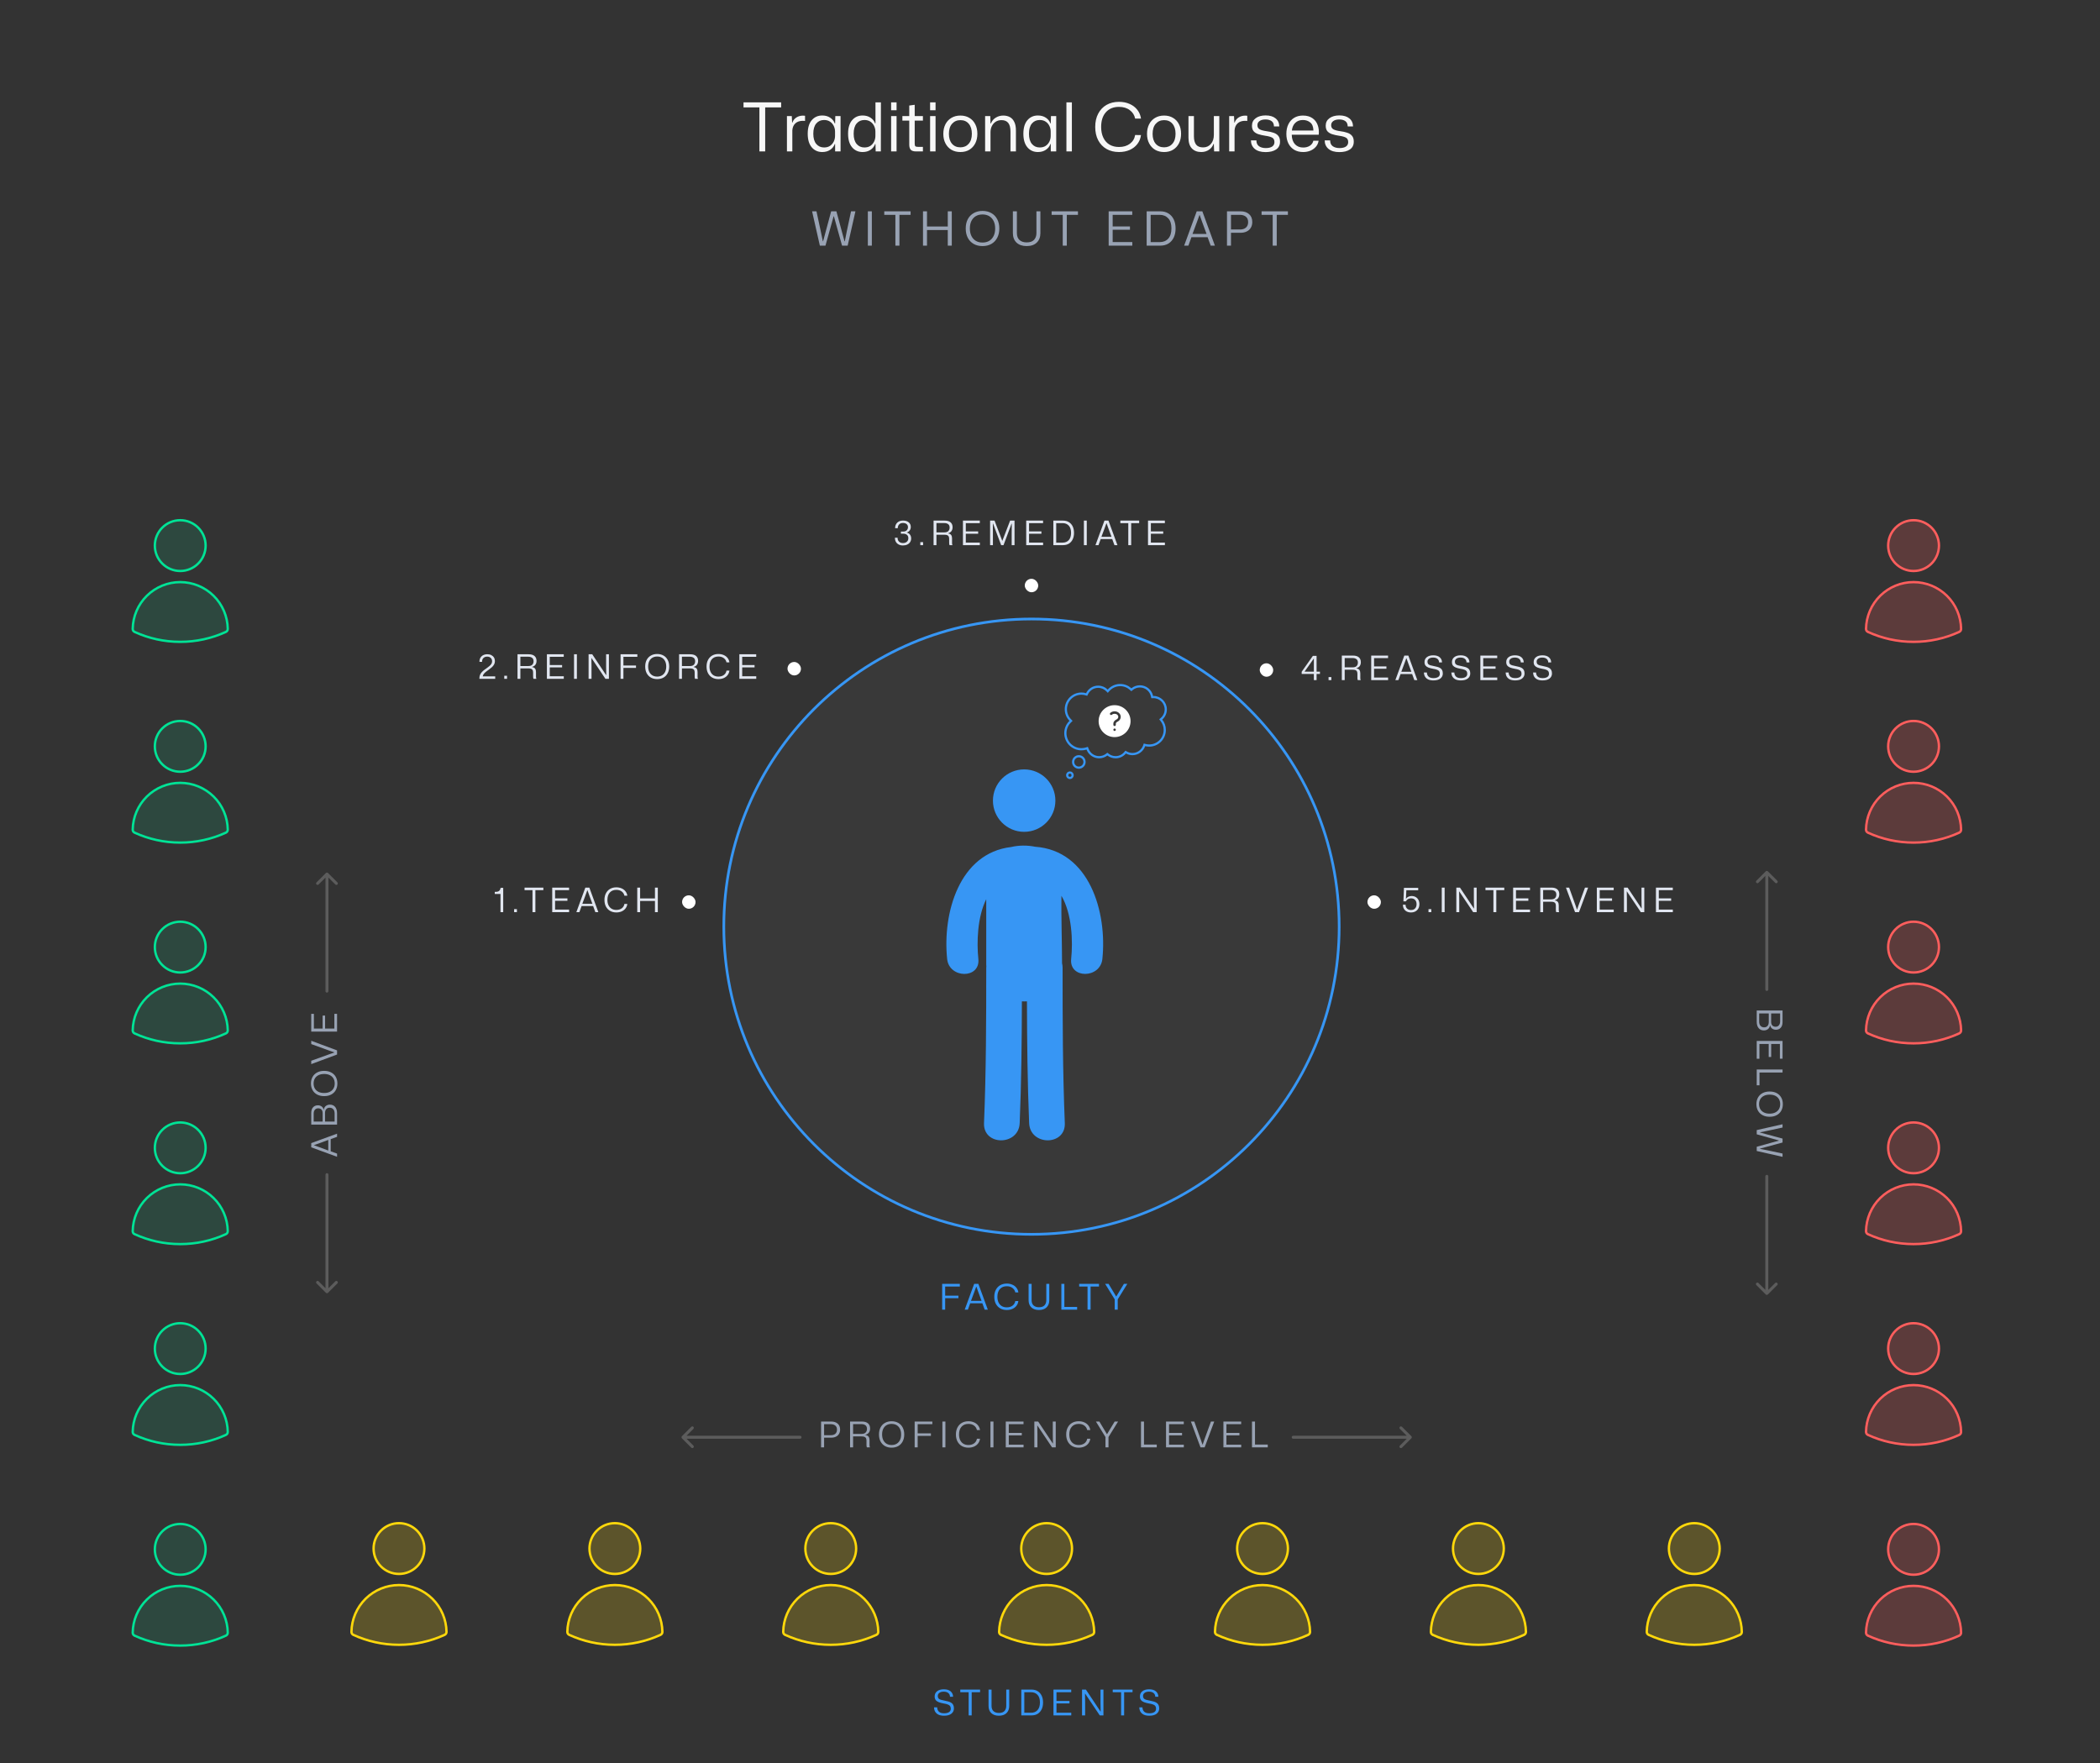 <svg width="624" height="524" viewBox="0 0 624 524" fill="none" xmlns="http://www.w3.org/2000/svg">
<rect x="0" y="0" width="624" height="524" fill="#333333" stroke="none"/>
<path d="M39.431 186.891L39.431 186.89C39.489 183.183 41.002 179.647 43.645 177.045C46.287 174.444 49.846 172.986 53.554 172.986C57.262 172.986 60.821 174.444 63.463 177.045C66.106 179.647 67.619 183.183 67.677 186.89L67.677 186.891C67.68 187.079 67.629 187.263 67.529 187.422C67.429 187.581 67.285 187.707 67.115 187.785C62.86 189.736 58.234 190.742 53.554 190.736H53.554C48.717 190.736 44.123 189.681 39.993 187.785C39.823 187.707 39.679 187.581 39.579 187.422C39.479 187.263 39.428 187.079 39.431 186.891ZM46.009 162.136C46.009 160.135 46.804 158.216 48.219 156.801C49.634 155.386 51.553 154.591 53.554 154.591C55.555 154.591 57.474 155.386 58.889 156.801C60.304 158.216 61.099 160.135 61.099 162.136C61.099 164.137 60.304 166.056 58.889 167.471C57.474 168.886 55.555 169.681 53.554 169.681C51.553 169.681 49.634 168.886 48.219 167.471C46.804 166.056 46.009 164.137 46.009 162.136Z" fill="#00E396" fill-opacity="0.12" stroke="#00E396" stroke-width="0.702"/>
<path d="M39.431 246.547L39.431 246.546C39.489 242.839 41.002 239.303 43.645 236.701C46.287 234.1 49.846 232.642 53.554 232.642C57.262 232.642 60.821 234.1 63.463 236.701C66.106 239.303 67.619 242.839 67.677 246.546L67.677 246.547C67.68 246.735 67.629 246.919 67.529 247.078C67.429 247.237 67.285 247.363 67.115 247.441C62.86 249.392 58.234 250.399 53.554 250.392H53.554C48.717 250.392 44.123 249.337 39.993 247.441C39.823 247.363 39.679 247.237 39.579 247.078C39.479 246.919 39.428 246.735 39.431 246.547ZM46.009 221.792C46.009 219.791 46.804 217.872 48.219 216.457C49.634 215.043 51.553 214.248 53.554 214.248C55.555 214.248 57.474 215.043 58.889 216.457C60.304 217.872 61.099 219.791 61.099 221.792C61.099 223.793 60.304 225.712 58.889 227.127C57.474 228.542 55.555 229.337 53.554 229.337C51.553 229.337 49.634 228.542 48.219 227.127C46.804 225.712 46.009 223.793 46.009 221.792Z" fill="#00E396" fill-opacity="0.12" stroke="#00E396" stroke-width="0.702"/>
<path d="M39.431 306.204L39.431 306.203C39.489 302.495 41.002 298.959 43.645 296.358C46.287 293.756 49.846 292.298 53.554 292.298C57.262 292.298 60.821 293.756 63.463 296.358C66.106 298.959 67.619 302.495 67.677 306.203L67.677 306.204C67.68 306.391 67.629 306.576 67.529 306.734C67.429 306.893 67.285 307.02 67.115 307.098C62.86 309.048 58.234 310.055 53.554 310.049H53.554C48.717 310.049 44.123 308.993 39.993 307.098C39.823 307.02 39.679 306.893 39.579 306.734C39.479 306.576 39.428 306.391 39.431 306.204ZM46.009 281.449C46.009 279.448 46.804 277.529 48.219 276.114C49.634 274.699 51.553 273.904 53.554 273.904C55.555 273.904 57.474 274.699 58.889 276.114C60.304 277.529 61.099 279.448 61.099 281.449C61.099 283.45 60.304 285.369 58.889 286.784C57.474 288.199 55.555 288.994 53.554 288.994C51.553 288.994 49.634 288.199 48.219 286.784C46.804 285.369 46.009 283.45 46.009 281.449Z" fill="#00E396" fill-opacity="0.12" stroke="#00E396" stroke-width="0.702"/>
<path d="M39.431 365.86L39.431 365.859C39.489 362.151 41.002 358.615 43.645 356.014C46.287 353.412 49.846 351.954 53.554 351.954C57.262 351.954 60.821 353.412 63.463 356.014C66.106 358.615 67.619 362.151 67.677 365.859L67.677 365.86C67.68 366.047 67.629 366.232 67.529 366.391C67.429 366.549 67.285 366.676 67.115 366.754C62.86 368.704 58.234 369.711 53.554 369.705H53.554C48.717 369.705 44.123 368.649 39.993 366.754C39.823 366.676 39.679 366.549 39.579 366.391C39.479 366.232 39.428 366.047 39.431 365.86ZM46.009 341.105C46.009 339.104 46.804 337.185 48.219 335.77C49.634 334.355 51.553 333.56 53.554 333.56C55.555 333.56 57.474 334.355 58.889 335.77C60.304 337.185 61.099 339.104 61.099 341.105C61.099 343.106 60.304 345.025 58.889 346.44C57.474 347.855 55.555 348.65 53.554 348.65C51.553 348.65 49.634 347.855 48.219 346.44C46.804 345.025 46.009 343.106 46.009 341.105Z" fill="#00E396" fill-opacity="0.12" stroke="#00E396" stroke-width="0.702"/>
<path d="M39.431 425.516L39.431 425.515C39.489 421.808 41.002 418.271 43.645 415.67C46.287 413.069 49.846 411.61 53.554 411.61C57.262 411.61 60.821 413.069 63.463 415.67C66.106 418.271 67.619 421.808 67.677 425.515L67.677 425.516C67.68 425.703 67.629 425.888 67.529 426.047C67.429 426.206 67.285 426.332 67.115 426.41C62.86 428.361 58.234 429.367 53.554 429.361H53.554C48.717 429.361 44.123 428.305 39.993 426.41C39.823 426.332 39.679 426.206 39.579 426.047C39.479 425.888 39.428 425.703 39.431 425.516ZM46.009 400.761C46.009 398.76 46.804 396.841 48.219 395.426C49.634 394.011 51.553 393.216 53.554 393.216C55.555 393.216 57.474 394.011 58.889 395.426C60.304 396.841 61.099 398.76 61.099 400.761C61.099 402.762 60.304 404.681 58.889 406.096C57.474 407.511 55.555 408.306 53.554 408.306C51.553 408.306 49.634 407.511 48.219 406.096C46.804 404.681 46.009 402.762 46.009 400.761Z" fill="#00E396" fill-opacity="0.12" stroke="#00E396" stroke-width="0.702"/>
<path d="M39.431 485.172L39.431 485.171C39.489 481.464 41.002 477.928 43.645 475.326C46.287 472.725 49.846 471.267 53.554 471.267C57.262 471.267 60.821 472.725 63.463 475.326C66.106 477.928 67.619 481.464 67.677 485.171L67.677 485.172C67.68 485.36 67.629 485.544 67.529 485.703C67.429 485.862 67.285 485.988 67.115 486.066C62.86 488.017 58.234 489.024 53.554 489.017H53.554C48.717 489.017 44.123 487.962 39.993 486.066C39.823 485.988 39.679 485.862 39.579 485.703C39.479 485.544 39.428 485.36 39.431 485.172ZM46.009 460.417C46.009 458.416 46.804 456.497 48.219 455.082C49.634 453.667 51.553 452.873 53.554 452.873C55.555 452.873 57.474 453.667 58.889 455.082C60.304 456.497 61.099 458.416 61.099 460.417C61.099 462.418 60.304 464.337 58.889 465.752C57.474 467.167 55.555 467.962 53.554 467.962C51.553 467.962 49.634 467.167 48.219 465.752C46.804 464.337 46.009 462.418 46.009 460.417Z" fill="#00E396" fill-opacity="0.12" stroke="#00E396" stroke-width="0.702"/>
<path d="M97.595 349.068C97.595 348.826 97.398 348.629 97.156 348.629C96.914 348.629 96.718 348.826 96.718 349.068H97.595ZM96.846 384.182C97.017 384.353 97.295 384.353 97.466 384.182L100.258 381.391C100.429 381.219 100.429 380.942 100.258 380.77C100.087 380.599 99.809 380.599 99.638 380.77L97.156 383.252L94.675 380.77C94.504 380.599 94.226 380.599 94.055 380.77C93.883 380.942 93.883 381.219 94.055 381.391L96.846 384.182ZM96.718 349.068V383.872H97.595V349.068H96.718Z" fill="white" fill-opacity="0.2"/>
<path d="M100.156 343.762L92.482 340.951V339.699L100.156 336.888V337.825L98.261 338.519V342.13L100.156 342.815V343.762ZM97.545 341.899V338.751L94.977 339.699L93.324 340.288V340.341L94.977 340.941L97.545 341.899ZM100.156 334.191H92.482V330.748C92.482 330.012 92.664 329.447 93.029 329.054C93.387 328.661 93.861 328.464 94.45 328.464C94.857 328.464 95.219 328.569 95.535 328.78C95.85 328.983 96.061 329.299 96.166 329.727H96.208C96.3 329.243 96.514 328.878 96.851 328.632C97.188 328.387 97.577 328.264 98.019 328.264C98.693 328.264 99.219 328.496 99.598 328.959C99.97 329.415 100.156 330.043 100.156 330.843V334.191ZM95.871 333.307V330.812C95.871 330.334 95.752 329.973 95.514 329.727C95.268 329.482 94.952 329.359 94.566 329.359C94.131 329.359 93.798 329.503 93.566 329.79C93.327 330.078 93.208 330.461 93.208 330.938V333.307H95.871ZM99.43 333.307V330.917C99.43 330.334 99.293 329.899 99.019 329.612C98.746 329.324 98.395 329.18 97.966 329.18C97.524 329.18 97.184 329.32 96.945 329.601C96.7 329.882 96.577 330.271 96.577 330.77V333.307H99.43ZM100.251 321.986C100.251 322.737 100.09 323.397 99.767 323.965C99.444 324.527 98.991 324.962 98.409 325.271C97.819 325.579 97.124 325.734 96.324 325.734C95.517 325.734 94.822 325.579 94.24 325.271C93.65 324.955 93.198 324.516 92.882 323.955C92.559 323.393 92.397 322.737 92.397 321.986C92.397 321.228 92.559 320.568 92.882 320.007C93.198 319.445 93.65 319.01 94.24 318.701C94.822 318.386 95.517 318.228 96.324 318.228C97.124 318.228 97.819 318.386 98.409 318.701C98.998 319.01 99.454 319.449 99.777 320.017C100.093 320.579 100.251 321.235 100.251 321.986ZM99.461 321.986C99.461 321.403 99.335 320.902 99.082 320.481C98.83 320.059 98.468 319.733 97.998 319.502C97.528 319.27 96.97 319.154 96.324 319.154C95.671 319.154 95.114 319.27 94.65 319.502C94.18 319.733 93.819 320.059 93.566 320.481C93.313 320.902 93.187 321.403 93.187 321.986C93.187 322.562 93.313 323.063 93.566 323.491C93.819 323.913 94.18 324.239 94.65 324.471C95.114 324.695 95.671 324.807 96.324 324.807C96.97 324.807 97.528 324.692 97.998 324.46C98.468 324.228 98.83 323.902 99.082 323.481C99.335 323.06 99.461 322.562 99.461 321.986ZM100.156 313.371L92.482 316.224V315.224L98.124 313.192L99.314 312.792V312.719L98.135 312.319L92.482 310.266V309.287L100.156 312.14V313.371ZM100.156 306.561H92.482V301.287H93.271V305.666H95.861V301.803H96.598V305.666H99.356V301.276H100.156V306.561Z" fill="#98A2B3"/>
<path d="M97.595 294.541C97.595 294.783 97.398 294.979 97.156 294.979C96.914 294.979 96.718 294.783 96.718 294.541H97.595ZM96.846 259.427C97.017 259.255 97.295 259.255 97.466 259.427L100.258 262.218C100.429 262.389 100.429 262.667 100.258 262.839C100.087 263.01 99.809 263.01 99.638 262.839L97.156 260.357L94.675 262.839C94.504 263.01 94.226 263.01 94.055 262.839C93.883 262.667 93.883 262.389 94.055 262.218L96.846 259.427ZM96.718 294.541V259.737H97.595V294.541H96.718Z" fill="white" fill-opacity="0.2"/>
<path d="M524.559 294.041C524.559 294.283 524.756 294.479 524.998 294.479C525.24 294.479 525.437 294.283 525.437 294.041H524.559ZM525.308 258.927C525.137 258.755 524.859 258.755 524.688 258.927L521.896 261.718C521.725 261.889 521.725 262.167 521.896 262.338C522.068 262.51 522.345 262.51 522.517 262.338L524.998 259.857L527.479 262.338C527.651 262.51 527.928 262.51 528.1 262.338C528.271 262.167 528.271 261.889 528.1 261.718L525.308 258.927ZM525.437 294.041V259.237H524.559V294.041H525.437Z" fill="white" fill-opacity="0.2"/>
<path d="M521.998 300.283H529.673V303.726C529.673 304.463 529.49 305.028 529.125 305.421C528.767 305.814 528.294 306.01 527.704 306.01C527.297 306.01 526.935 305.905 526.62 305.695C526.304 305.491 526.093 305.175 525.988 304.747H525.946C525.855 305.231 525.641 305.596 525.304 305.842C524.967 306.088 524.577 306.21 524.135 306.21C523.461 306.21 522.935 305.979 522.556 305.516C522.184 305.059 521.998 304.431 521.998 303.631V300.283ZM526.283 301.168V303.663C526.283 304.14 526.402 304.501 526.641 304.747C526.886 304.993 527.202 305.116 527.588 305.116C528.023 305.116 528.357 304.972 528.588 304.684C528.827 304.396 528.946 304.014 528.946 303.536V301.168H526.283ZM522.724 301.168V303.557C522.724 304.14 522.861 304.575 523.135 304.863C523.409 305.151 523.76 305.295 524.188 305.295C524.63 305.295 524.97 305.154 525.209 304.873C525.455 304.593 525.577 304.203 525.577 303.705V301.168H522.724ZM521.998 309.339H529.673V314.613H528.883V310.234H526.293V314.098H525.556V310.234H522.798V314.624H521.998V309.339ZM521.998 317.829H529.673V318.724H522.819V322.514H521.998V317.829ZM521.903 328.112C521.903 327.361 522.065 326.701 522.388 326.133C522.71 325.571 523.163 325.136 523.746 324.827C524.335 324.519 525.03 324.364 525.83 324.364C526.637 324.364 527.332 324.519 527.915 324.827C528.504 325.143 528.957 325.582 529.273 326.143C529.595 326.705 529.757 327.361 529.757 328.112C529.757 328.87 529.595 329.53 529.273 330.091C528.957 330.653 528.504 331.088 527.915 331.397C527.332 331.712 526.637 331.87 525.83 331.87C525.03 331.87 524.335 331.712 523.746 331.397C523.156 331.088 522.7 330.649 522.377 330.081C522.061 329.519 521.903 328.863 521.903 328.112ZM522.693 328.112C522.693 328.694 522.819 329.196 523.072 329.617C523.325 330.038 523.686 330.365 524.156 330.596C524.626 330.828 525.184 330.944 525.83 330.944C526.483 330.944 527.041 330.828 527.504 330.596C527.974 330.365 528.336 330.038 528.588 329.617C528.841 329.196 528.967 328.694 528.967 328.112C528.967 327.536 528.841 327.035 528.588 326.607C528.336 326.185 527.974 325.859 527.504 325.627C527.041 325.403 526.483 325.291 525.83 325.291C525.184 325.291 524.626 325.406 524.156 325.638C523.686 325.87 523.325 326.196 523.072 326.617C522.819 327.038 522.693 327.536 522.693 328.112ZM521.998 335.828L529.673 334.091V335.07L525.23 336.028L522.988 336.491V336.554L529.673 338.354V339.523L522.977 341.333V341.407L525.23 341.849L529.673 342.797V343.776L521.998 342.039V340.786L528.557 338.965V338.902L521.998 337.08V335.828Z" fill="#98A2B3"/>
<path d="M524.559 349.568C524.559 349.326 524.756 349.129 524.998 349.129C525.24 349.129 525.437 349.326 525.437 349.568H524.559ZM525.308 384.682C525.137 384.853 524.859 384.853 524.688 384.682L521.896 381.89C521.725 381.719 521.725 381.441 521.896 381.27C522.068 381.099 522.345 381.099 522.517 381.27L524.998 383.751L527.479 381.27C527.651 381.099 527.928 381.099 528.1 381.27C528.271 381.441 528.271 381.719 528.1 381.89L525.308 384.682ZM525.437 349.568V384.372H524.559V349.568H525.437Z" fill="white" fill-opacity="0.2"/>
<path d="M554.477 186.891L554.477 186.89C554.535 183.183 556.048 179.647 558.69 177.045C561.333 174.444 564.892 172.986 568.6 172.986C572.308 172.986 575.867 174.444 578.509 177.045C581.152 179.647 582.665 183.183 582.723 186.89L582.723 186.891C582.726 187.079 582.675 187.263 582.575 187.422C582.475 187.581 582.331 187.707 582.16 187.785C577.906 189.736 573.28 190.742 568.6 190.736H568.6C563.763 190.736 559.168 189.681 555.039 187.785C554.869 187.707 554.725 187.581 554.625 187.422C554.525 187.263 554.474 187.079 554.477 186.891ZM561.055 162.136C561.055 160.135 561.85 158.216 563.265 156.801C564.68 155.386 566.599 154.591 568.6 154.591C570.601 154.591 572.52 155.386 573.935 156.801C575.35 158.216 576.145 160.135 576.145 162.136C576.145 164.137 575.35 166.056 573.935 167.471C572.52 168.886 570.601 169.681 568.6 169.681C566.599 169.681 564.68 168.886 563.265 167.471C561.85 166.056 561.055 164.137 561.055 162.136Z" fill="#FF5E5D" fill-opacity="0.2" stroke="#FF5E5D" stroke-width="0.702"/>
<path d="M554.477 246.547L554.477 246.546C554.535 242.839 556.048 239.303 558.69 236.701C561.333 234.1 564.892 232.642 568.6 232.642C572.308 232.642 575.867 234.1 578.509 236.701C581.152 239.303 582.665 242.839 582.723 246.546L582.723 246.547C582.726 246.735 582.675 246.919 582.575 247.078C582.475 247.237 582.331 247.363 582.16 247.441C577.906 249.392 573.28 250.399 568.6 250.392H568.6C563.763 250.392 559.168 249.337 555.039 247.441C554.869 247.363 554.725 247.237 554.625 247.078C554.525 246.919 554.474 246.735 554.477 246.547ZM561.055 221.792C561.055 219.791 561.85 217.872 563.265 216.457C564.68 215.043 566.599 214.248 568.6 214.248C570.601 214.248 572.52 215.043 573.935 216.457C575.35 217.872 576.145 219.791 576.145 221.792C576.145 223.793 575.35 225.712 573.935 227.127C572.52 228.542 570.601 229.337 568.6 229.337C566.599 229.337 564.68 228.542 563.265 227.127C561.85 225.712 561.055 223.793 561.055 221.792Z" fill="#FF5E5D" fill-opacity="0.2" stroke="#FF5E5D" stroke-width="0.702"/>
<path d="M554.477 306.204L554.477 306.203C554.535 302.495 556.048 298.959 558.69 296.358C561.333 293.756 564.892 292.298 568.6 292.298C572.308 292.298 575.867 293.756 578.509 296.358C581.152 298.959 582.665 302.495 582.723 306.203L582.723 306.204C582.726 306.391 582.675 306.576 582.575 306.734C582.475 306.893 582.331 307.02 582.16 307.098C577.906 309.048 573.28 310.055 568.6 310.049H568.6C563.763 310.049 559.168 308.993 555.039 307.098C554.869 307.02 554.725 306.893 554.625 306.734C554.525 306.576 554.474 306.391 554.477 306.204ZM561.055 281.449C561.055 279.448 561.85 277.529 563.265 276.114C564.68 274.699 566.599 273.904 568.6 273.904C570.601 273.904 572.52 274.699 573.935 276.114C575.35 277.529 576.145 279.448 576.145 281.449C576.145 283.45 575.35 285.369 573.935 286.784C572.52 288.199 570.601 288.994 568.6 288.994C566.599 288.994 564.68 288.199 563.265 286.784C561.85 285.369 561.055 283.45 561.055 281.449Z" fill="#FF5E5D" fill-opacity="0.2" stroke="#FF5E5D" stroke-width="0.702"/>
<path d="M554.477 365.86L554.477 365.859C554.535 362.151 556.048 358.615 558.69 356.014C561.333 353.412 564.892 351.954 568.6 351.954C572.308 351.954 575.867 353.412 578.509 356.014C581.152 358.615 582.665 362.151 582.723 365.859L582.723 365.86C582.726 366.047 582.675 366.232 582.575 366.391C582.475 366.549 582.331 366.676 582.16 366.754C577.906 368.704 573.28 369.711 568.6 369.705H568.6C563.763 369.705 559.168 368.649 555.039 366.754C554.869 366.676 554.725 366.549 554.625 366.391C554.525 366.232 554.474 366.047 554.477 365.86ZM561.055 341.105C561.055 339.104 561.85 337.185 563.265 335.77C564.68 334.355 566.599 333.56 568.6 333.56C570.601 333.56 572.52 334.355 573.935 335.77C575.35 337.185 576.145 339.104 576.145 341.105C576.145 343.106 575.35 345.025 573.935 346.44C572.52 347.855 570.601 348.65 568.6 348.65C566.599 348.65 564.68 347.855 563.265 346.44C561.85 345.025 561.055 343.106 561.055 341.105Z" fill="#FF5E5D" fill-opacity="0.2" stroke="#FF5E5D" stroke-width="0.702"/>
<path d="M554.477 425.516L554.477 425.515C554.535 421.808 556.048 418.271 558.69 415.67C561.333 413.069 564.892 411.61 568.6 411.61C572.308 411.61 575.867 413.069 578.509 415.67C581.152 418.271 582.665 421.808 582.723 425.515L582.723 425.516C582.726 425.703 582.675 425.888 582.575 426.047C582.475 426.206 582.331 426.332 582.16 426.41C577.906 428.361 573.28 429.367 568.6 429.361H568.6C563.763 429.361 559.168 428.305 555.039 426.41C554.869 426.332 554.725 426.206 554.625 426.047C554.525 425.888 554.474 425.703 554.477 425.516ZM561.055 400.761C561.055 398.76 561.85 396.841 563.265 395.426C564.68 394.011 566.599 393.216 568.6 393.216C570.601 393.216 572.52 394.011 573.935 395.426C575.35 396.841 576.145 398.76 576.145 400.761C576.145 402.762 575.35 404.681 573.935 406.096C572.52 407.511 570.601 408.306 568.6 408.306C566.599 408.306 564.68 407.511 563.265 406.096C561.85 404.681 561.055 402.762 561.055 400.761Z" fill="#FF5E5D" fill-opacity="0.2" stroke="#FF5E5D" stroke-width="0.702"/>
<path d="M554.477 485.172L554.477 485.171C554.535 481.464 556.048 477.928 558.69 475.326C561.333 472.725 564.892 471.267 568.6 471.267C572.308 471.267 575.867 472.725 578.509 475.326C581.152 477.928 582.665 481.464 582.723 485.171L582.723 485.172C582.726 485.36 582.675 485.544 582.575 485.703C582.475 485.862 582.331 485.988 582.16 486.066C577.906 488.017 573.28 489.024 568.6 489.017H568.6C563.763 489.017 559.168 487.962 555.039 486.066C554.869 485.988 554.725 485.862 554.625 485.703C554.525 485.544 554.474 485.36 554.477 485.172ZM561.055 460.417C561.055 458.416 561.85 456.497 563.265 455.082C564.68 453.667 566.599 452.873 568.6 452.873C570.601 452.873 572.52 453.667 573.935 455.082C575.35 456.497 576.145 458.416 576.145 460.417C576.145 462.418 575.35 464.337 573.935 465.752C572.52 467.167 570.601 467.962 568.6 467.962C566.599 467.962 564.68 467.167 563.265 465.752C561.85 464.337 561.055 462.418 561.055 460.417Z" fill="#FF5E5D" fill-opacity="0.2" stroke="#FF5E5D" stroke-width="0.702"/>
<path d="M237.736 427.547C237.979 427.547 238.175 427.351 238.175 427.109C238.175 426.866 237.979 426.67 237.736 426.67V427.547ZM202.622 426.798C202.451 426.97 202.451 427.248 202.622 427.419L205.414 430.21C205.585 430.382 205.863 430.382 206.034 430.21C206.206 430.039 206.206 429.761 206.034 429.59L203.553 427.109L206.034 424.627C206.206 424.456 206.206 424.178 206.034 424.007C205.863 423.836 205.585 423.836 205.414 424.007L202.622 426.798ZM237.736 426.67H202.933V427.547H237.736V426.67Z" fill="white" fill-opacity="0.2"/>
<path d="M243.979 430.109V422.434H246.99C247.797 422.434 248.439 422.645 248.916 423.066C249.394 423.48 249.632 424.069 249.632 424.834C249.632 425.319 249.524 425.743 249.306 426.108C249.095 426.466 248.79 426.743 248.39 426.94C247.997 427.136 247.527 427.235 246.979 427.235H244.874V430.109H243.979ZM246.853 426.498C247.422 426.505 247.871 426.368 248.201 426.087C248.538 425.799 248.706 425.389 248.706 424.855C248.706 424.315 248.538 423.908 248.201 423.634C247.864 423.36 247.415 423.224 246.853 423.224H244.874V426.498H246.853ZM252.593 430.109V422.434H256.067C256.881 422.434 257.495 422.613 257.909 422.971C258.33 423.329 258.541 423.841 258.541 424.508C258.541 424.978 258.425 425.378 258.193 425.708C257.962 426.031 257.621 426.252 257.172 426.371V426.445C257.607 426.515 257.916 426.68 258.099 426.94C258.281 427.193 258.372 427.536 258.372 427.972V429.298C258.372 429.424 258.376 429.558 258.383 429.698C258.397 429.831 258.432 429.968 258.488 430.109H257.583C257.534 430.003 257.502 429.881 257.488 429.74C257.474 429.6 257.467 429.442 257.467 429.266V428.129C257.467 427.849 257.425 427.614 257.341 427.424C257.263 427.235 257.12 427.094 256.909 427.003C256.699 426.905 256.397 426.856 256.004 426.856H253.488V430.109H252.593ZM253.488 426.119H255.951C256.548 426.119 256.972 425.978 257.225 425.698C257.485 425.417 257.614 425.059 257.614 424.624C257.614 424.125 257.46 423.764 257.151 423.539C256.849 423.315 256.449 423.203 255.951 423.203H253.488V426.119ZM264.931 430.203C264.18 430.203 263.521 430.042 262.952 429.719C262.391 429.396 261.956 428.944 261.647 428.361C261.338 427.772 261.184 427.077 261.184 426.277C261.184 425.469 261.338 424.775 261.647 424.192C261.963 423.603 262.401 423.15 262.963 422.834C263.524 422.511 264.18 422.35 264.931 422.35C265.689 422.35 266.349 422.511 266.911 422.834C267.472 423.15 267.907 423.603 268.216 424.192C268.532 424.775 268.69 425.469 268.69 426.277C268.69 427.077 268.532 427.772 268.216 428.361C267.907 428.951 267.469 429.407 266.9 429.73C266.339 430.045 265.682 430.203 264.931 430.203ZM264.931 429.414C265.514 429.414 266.016 429.287 266.437 429.035C266.858 428.782 267.184 428.421 267.416 427.95C267.648 427.48 267.763 426.922 267.763 426.277C267.763 425.624 267.648 425.066 267.416 424.603C267.184 424.132 266.858 423.771 266.437 423.518C266.016 423.266 265.514 423.139 264.931 423.139C264.356 423.139 263.854 423.266 263.426 423.518C263.005 423.771 262.678 424.132 262.447 424.603C262.222 425.066 262.11 425.624 262.11 426.277C262.11 426.922 262.226 427.48 262.457 427.95C262.689 428.421 263.015 428.782 263.436 429.035C263.858 429.287 264.356 429.414 264.931 429.414ZM271.784 430.109V422.434H277.037V423.224H272.679V425.95H276.616V426.698H272.679V430.109H271.784ZM280.027 430.109V422.434H280.922V430.109H280.027ZM287.759 430.203C287.015 430.203 286.363 430.042 285.801 429.719C285.247 429.396 284.815 428.944 284.506 428.361C284.198 427.772 284.043 427.077 284.043 426.277C284.043 425.477 284.198 424.785 284.506 424.203C284.815 423.613 285.247 423.157 285.801 422.834C286.363 422.511 287.015 422.35 287.759 422.35C288.377 422.35 288.928 422.459 289.412 422.676C289.904 422.887 290.304 423.189 290.612 423.582C290.928 423.975 291.125 424.438 291.202 424.971H290.286C290.181 424.431 289.904 423.992 289.454 423.655C289.012 423.311 288.447 423.139 287.759 423.139C286.896 423.139 286.215 423.417 285.717 423.971C285.219 424.526 284.97 425.294 284.97 426.277C284.97 426.922 285.082 427.48 285.307 427.95C285.531 428.421 285.85 428.782 286.265 429.035C286.686 429.287 287.184 429.414 287.759 429.414C288.447 429.414 289.016 429.245 289.465 428.908C289.921 428.565 290.195 428.108 290.286 427.54L291.202 427.55C291.132 428.084 290.942 428.551 290.633 428.951C290.325 429.351 289.925 429.659 289.433 429.877C288.942 430.095 288.384 430.203 287.759 430.203ZM294.304 430.109V422.434H295.199V430.109H294.304ZM298.857 430.109V422.434H304.131V423.224H299.752V425.813H303.615V426.55H299.752V429.309H304.142V430.109H298.857ZM307.347 430.109V422.434H308.484L312.822 428.94H312.885L312.832 426.319V422.434H313.706V430.109H312.611L308.284 423.655H308.221L308.263 426.119V430.109H307.347ZM320.528 430.203C319.784 430.203 319.131 430.042 318.57 429.719C318.016 429.396 317.584 428.944 317.275 428.361C316.966 427.772 316.812 427.077 316.812 426.277C316.812 425.477 316.966 424.785 317.275 424.203C317.584 423.613 318.016 423.157 318.57 422.834C319.131 422.511 319.784 422.35 320.528 422.35C321.146 422.35 321.697 422.459 322.181 422.676C322.672 422.887 323.072 423.189 323.381 423.582C323.697 423.975 323.893 424.438 323.971 424.971H323.055C322.949 424.431 322.672 423.992 322.223 423.655C321.781 423.311 321.216 423.139 320.528 423.139C319.665 423.139 318.984 423.417 318.486 423.971C317.987 424.526 317.738 425.294 317.738 426.277C317.738 426.922 317.851 427.48 318.075 427.95C318.3 428.421 318.619 428.782 319.033 429.035C319.454 429.287 319.953 429.414 320.528 429.414C321.216 429.414 321.784 429.245 322.234 428.908C322.69 428.565 322.964 428.108 323.055 427.54L323.971 427.55C323.9 428.084 323.711 428.551 323.402 428.951C323.093 429.351 322.693 429.659 322.202 429.877C321.711 430.095 321.153 430.203 320.528 430.203ZM328.485 430.109V427.045L325.642 422.434H326.664L328.906 426.171H328.959L331.222 422.434H332.233L329.38 427.045V430.109H328.485ZM339.036 430.109V422.434H339.931V429.287H343.721V430.109H339.036ZM346.478 430.109V422.434H351.752V423.224H347.373V425.813H351.237V426.55H347.373V429.309H351.763V430.109H346.478ZM356.72 430.109L353.867 422.434H354.868L356.899 428.077L357.299 429.266H357.373L357.773 428.087L359.826 422.434H360.805L357.952 430.109H356.72ZM363.531 430.109V422.434H368.805V423.224H364.426V425.813H368.289V426.55H364.426V429.309H368.816V430.109H363.531ZM372.021 430.109V422.434H372.916V429.287H376.706V430.109H372.021Z" fill="#98A2B3"/>
<path d="M384.264 427.547C384.022 427.547 383.825 427.351 383.825 427.109C383.825 426.866 384.022 426.67 384.264 426.67V427.547ZM419.378 426.798C419.549 426.97 419.549 427.248 419.378 427.419L416.586 430.21C416.415 430.382 416.137 430.382 415.966 430.21C415.795 430.039 415.795 429.761 415.966 429.59L418.448 427.109L415.966 424.627C415.795 424.456 415.795 424.178 415.966 424.007C416.137 423.836 416.415 423.836 416.586 424.007L419.378 426.798ZM384.264 426.67H419.068V427.547H384.264V426.67Z" fill="white" fill-opacity="0.2"/>
<path d="M104.431 484.937L104.431 484.936C104.489 481.229 106.002 477.692 108.644 475.091C111.287 472.49 114.846 471.031 118.554 471.031C122.262 471.031 125.821 472.49 128.463 475.091C131.106 477.692 132.619 481.229 132.677 484.936L132.677 484.937C132.68 485.124 132.629 485.309 132.529 485.468C132.429 485.627 132.285 485.753 132.115 485.831C127.86 487.782 123.234 488.788 118.554 488.782H118.554C113.717 488.782 109.123 487.726 104.993 485.831C104.823 485.753 104.679 485.627 104.579 485.468C104.479 485.309 104.428 485.124 104.431 484.937ZM111.009 460.182C111.009 458.181 111.804 456.262 113.219 454.847C114.634 453.432 116.553 452.637 118.554 452.637C120.555 452.637 122.474 453.432 123.889 454.847C125.304 456.262 126.099 458.181 126.099 460.182C126.099 462.183 125.304 464.102 123.889 465.517C122.474 466.932 120.555 467.727 118.554 467.727C116.553 467.727 114.634 466.932 113.219 465.517C111.804 464.102 111.009 462.183 111.009 460.182Z" fill="#FFD80B" fill-opacity="0.2" stroke="#FFD80B" stroke-width="0.702"/>
<path d="M168.58 484.937L168.58 484.936C168.637 481.229 170.151 477.692 172.793 475.091C175.435 472.49 178.994 471.031 182.702 471.031C186.41 471.031 189.97 472.49 192.612 475.091C195.254 477.692 196.767 481.229 196.825 484.936L196.825 484.937C196.829 485.124 196.777 485.309 196.677 485.468C196.577 485.627 196.433 485.753 196.263 485.831C192.009 487.782 187.383 488.788 182.703 488.782H182.702C177.866 488.782 173.271 487.726 169.142 485.831C168.971 485.753 168.827 485.627 168.728 485.468C168.628 485.309 168.576 485.124 168.58 484.937ZM175.158 460.182C175.158 458.181 175.953 456.262 177.367 454.847C178.782 453.432 180.701 452.637 182.702 452.637C184.703 452.637 186.622 453.432 188.037 454.847C189.452 456.262 190.247 458.181 190.247 460.182C190.247 462.183 189.452 464.102 188.037 465.517C186.622 466.932 184.703 467.727 182.702 467.727C180.701 467.727 178.782 466.932 177.367 465.517C175.953 464.102 175.158 462.183 175.158 460.182Z" fill="#FFD80B" fill-opacity="0.2" stroke="#FFD80B" stroke-width="0.702"/>
<path d="M232.728 484.937L232.728 484.936C232.785 481.229 234.299 477.692 236.941 475.091C239.583 472.49 243.142 471.031 246.85 471.031C250.558 471.031 254.118 472.49 256.76 475.091C259.402 477.692 260.915 481.229 260.973 484.936L260.973 484.937C260.976 485.124 260.925 485.309 260.825 485.468C260.725 485.627 260.581 485.753 260.411 485.831C256.157 487.782 251.531 488.788 246.851 488.782H246.85C242.014 488.782 237.419 487.726 233.29 485.831C233.119 485.753 232.975 485.627 232.875 485.468C232.776 485.309 232.724 485.124 232.728 484.937ZM239.306 460.182C239.306 458.181 240.1 456.262 241.515 454.847C242.93 453.432 244.849 452.637 246.85 452.637C248.851 452.637 250.77 453.432 252.185 454.847C253.6 456.262 254.395 458.181 254.395 460.182C254.395 462.183 253.6 464.102 252.185 465.517C250.77 466.932 248.851 467.727 246.85 467.727C244.849 467.727 242.93 466.932 241.515 465.517C240.1 464.102 239.306 462.183 239.306 460.182Z" fill="#FFD80B" fill-opacity="0.2" stroke="#FFD80B" stroke-width="0.702"/>
<path d="M296.876 484.937L296.876 484.936C296.934 481.229 298.447 477.692 301.089 475.091C303.732 472.49 307.291 471.031 310.999 471.031C314.707 471.031 318.266 472.49 320.908 475.091C323.55 477.692 325.064 481.229 325.122 484.936L325.122 484.937C325.125 485.124 325.073 485.309 324.974 485.468C324.874 485.627 324.73 485.753 324.559 485.831C320.305 487.782 315.679 488.788 310.999 488.782H310.999C306.162 488.782 301.567 487.726 297.438 485.831C297.268 485.753 297.124 485.627 297.024 485.468C296.924 485.309 296.873 485.124 296.876 484.937ZM303.454 460.182C303.454 458.181 304.249 456.262 305.664 454.847C307.079 453.432 308.998 452.637 310.999 452.637C313 452.637 314.919 453.432 316.334 454.847C317.749 456.262 318.544 458.181 318.544 460.182C318.544 462.183 317.749 464.102 316.334 465.517C314.919 466.932 313 467.727 310.999 467.727C308.998 467.727 307.079 466.932 305.664 465.517C304.249 464.102 303.454 462.183 303.454 460.182Z" fill="#FFD80B" fill-opacity="0.2" stroke="#FFD80B" stroke-width="0.702"/>
<path d="M361.026 484.937L361.026 484.936C361.084 481.229 362.597 477.692 365.24 475.091C367.882 472.49 371.441 471.031 375.149 471.031C378.857 471.031 382.416 472.49 385.059 475.091C387.701 477.692 389.214 481.229 389.272 484.936L389.272 484.937C389.275 485.124 389.224 485.309 389.124 485.468C389.024 485.627 388.88 485.753 388.71 485.831C384.456 487.782 379.83 488.788 375.15 488.782H375.149C370.312 488.782 365.718 487.726 361.589 485.831C361.418 485.753 361.274 485.627 361.174 485.468C361.074 485.309 361.023 485.124 361.026 484.937ZM367.604 460.182C367.604 458.181 368.399 456.262 369.814 454.847C371.229 453.432 373.148 452.637 375.149 452.637C377.15 452.637 379.069 453.432 380.484 454.847C381.899 456.262 382.694 458.181 382.694 460.182C382.694 462.183 381.899 464.102 380.484 465.517C379.069 466.932 377.15 467.727 375.149 467.727C373.148 467.727 371.229 466.932 369.814 465.517C368.399 464.102 367.604 462.183 367.604 460.182Z" fill="#FFD80B" fill-opacity="0.2" stroke="#FFD80B" stroke-width="0.702"/>
<path d="M425.174 484.937L425.174 484.936C425.232 481.229 426.745 477.692 429.388 475.091C432.03 472.49 435.589 471.031 439.297 471.031C443.005 471.031 446.564 472.49 449.207 475.091C451.849 477.692 453.362 481.229 453.42 484.936L453.42 484.937C453.423 485.124 453.372 485.309 453.272 485.468C453.172 485.627 453.028 485.753 452.858 485.831C448.604 487.782 443.978 488.788 439.298 488.782H439.297C434.46 488.782 429.866 487.726 425.737 485.831C425.566 485.753 425.422 485.627 425.322 485.468C425.222 485.309 425.171 485.124 425.174 484.937ZM431.752 460.182C431.752 458.181 432.547 456.262 433.962 454.847C435.377 453.432 437.296 452.637 439.297 452.637C441.298 452.637 443.217 453.432 444.632 454.847C446.047 456.262 446.842 458.181 446.842 460.182C446.842 462.183 446.047 464.102 444.632 465.517C443.217 466.932 441.298 467.727 439.297 467.727C437.296 467.727 435.377 466.932 433.962 465.517C432.547 464.102 431.752 462.183 431.752 460.182Z" fill="#FFD80B" fill-opacity="0.2" stroke="#FFD80B" stroke-width="0.702"/>
<path d="M489.323 484.937L489.323 484.936C489.38 481.229 490.894 477.692 493.536 475.091C496.178 472.49 499.738 471.031 503.446 471.031C507.153 471.031 510.713 472.49 513.355 475.091C515.997 477.692 517.511 481.229 517.568 484.936L517.568 484.937C517.572 485.124 517.52 485.309 517.42 485.468C517.321 485.627 517.177 485.753 517.006 485.831C512.752 487.782 508.126 488.788 503.446 488.782H503.446C498.609 488.782 494.014 487.726 489.885 485.831C489.715 485.753 489.571 485.627 489.471 485.468C489.371 485.309 489.319 485.124 489.323 484.937ZM495.901 460.182C495.901 458.181 496.696 456.262 498.111 454.847C499.526 453.432 501.445 452.637 503.446 452.637C505.447 452.637 507.366 453.432 508.78 454.847C510.195 456.262 510.99 458.181 510.99 460.182C510.99 462.183 510.195 464.102 508.78 465.517C507.366 466.932 505.447 467.727 503.446 467.727C501.445 467.727 499.526 466.932 498.111 465.517C496.696 464.102 495.901 462.183 495.901 460.182Z" fill="#FFD80B" fill-opacity="0.2" stroke="#FFD80B" stroke-width="0.702"/>
<path d="M280.527 509.86C279.854 509.86 279.296 509.754 278.854 509.544C278.418 509.326 278.092 509.031 277.874 508.659C277.664 508.287 277.552 507.859 277.538 507.375H278.475C278.489 507.915 278.661 508.344 278.99 508.659C279.32 508.975 279.836 509.133 280.538 509.133C281.135 509.133 281.612 509.024 281.97 508.807C282.335 508.582 282.517 508.242 282.517 507.786C282.517 507.449 282.447 507.182 282.307 506.985C282.173 506.789 281.949 506.635 281.633 506.522C281.324 506.403 280.906 506.301 280.38 506.217C279.798 506.112 279.31 505.982 278.917 505.827C278.524 505.666 278.225 505.452 278.022 505.185C277.825 504.912 277.727 504.557 277.727 504.122C277.727 503.476 277.969 502.964 278.453 502.585C278.938 502.199 279.608 502.006 280.464 502.006C281.335 502.006 282.005 502.209 282.475 502.617C282.952 503.024 283.194 503.561 283.201 504.227H282.286C282.264 503.729 282.089 503.353 281.759 503.101C281.429 502.841 280.984 502.711 280.422 502.711C279.861 502.711 279.426 502.831 279.117 503.069C278.808 503.301 278.654 503.61 278.654 503.996C278.654 504.304 278.724 504.547 278.864 504.722C279.011 504.891 279.243 505.024 279.559 505.122C279.882 505.22 280.299 505.315 280.812 505.406C281.163 505.47 281.496 505.547 281.812 505.638C282.128 505.722 282.408 505.845 282.654 506.006C282.907 506.161 283.103 506.375 283.244 506.649C283.384 506.922 283.454 507.273 283.454 507.701C283.454 508.34 283.201 508.859 282.696 509.259C282.198 509.659 281.475 509.86 280.527 509.86ZM287.825 509.765V502.88H285.34V502.09H291.225V502.88H288.73V509.765H287.825ZM296.811 509.86C295.856 509.86 295.105 509.603 294.558 509.091C294.01 508.572 293.737 507.859 293.737 506.954V502.09H294.632V506.933C294.632 507.635 294.828 508.161 295.221 508.512C295.614 508.863 296.148 509.038 296.821 509.038C297.558 509.038 298.106 508.849 298.464 508.47C298.822 508.084 299.001 507.572 299.001 506.933V502.09H299.885V506.954C299.885 507.845 299.615 508.554 299.074 509.08C298.541 509.6 297.786 509.86 296.811 509.86ZM303.473 509.765V502.09H306.494C307.217 502.09 307.834 502.252 308.347 502.574C308.859 502.89 309.252 503.336 309.526 503.911C309.8 504.487 309.936 505.161 309.936 505.933C309.936 506.698 309.8 507.368 309.526 507.944C309.252 508.519 308.859 508.968 308.347 509.291C307.834 509.607 307.217 509.765 306.494 509.765H303.473ZM304.367 508.975H306.378C307.185 508.975 307.824 508.716 308.294 508.196C308.771 507.67 309.01 506.908 309.01 505.912C309.01 504.908 308.768 504.154 308.284 503.648C307.806 503.136 307.171 502.88 306.378 502.88H304.367V508.975ZM313.032 509.765V502.09H318.306V502.88H313.927V505.47H317.79V506.206H313.927V508.965H318.317V509.765H313.032ZM321.522 509.765V502.09H322.659L326.997 508.596H327.06L327.007 505.975V502.09H327.881V509.765H326.786L322.459 503.311H322.396L322.438 505.775V509.765H321.522ZM333.124 509.765V502.88H330.64V502.09H336.525V502.88H334.03V509.765H333.124ZM341.522 509.86C340.849 509.86 340.291 509.754 339.848 509.544C339.413 509.326 339.087 509.031 338.869 508.659C338.659 508.287 338.547 507.859 338.533 507.375H339.469C339.483 507.915 339.655 508.344 339.985 508.659C340.315 508.975 340.831 509.133 341.533 509.133C342.129 509.133 342.607 509.024 342.965 508.807C343.33 508.582 343.512 508.242 343.512 507.786C343.512 507.449 343.442 507.182 343.301 506.985C343.168 506.789 342.944 506.635 342.628 506.522C342.319 506.403 341.901 506.301 341.375 506.217C340.792 506.112 340.305 505.982 339.912 505.827C339.519 505.666 339.22 505.452 339.017 505.185C338.82 504.912 338.722 504.557 338.722 504.122C338.722 503.476 338.964 502.964 339.448 502.585C339.933 502.199 340.603 502.006 341.459 502.006C342.329 502.006 343 502.209 343.47 502.617C343.947 503.024 344.189 503.561 344.196 504.227H343.28C343.259 503.729 343.084 503.353 342.754 503.101C342.424 502.841 341.979 502.711 341.417 502.711C340.856 502.711 340.42 502.831 340.112 503.069C339.803 503.301 339.648 503.61 339.648 503.996C339.648 504.304 339.719 504.547 339.859 504.722C340.006 504.891 340.238 505.024 340.554 505.122C340.877 505.22 341.294 505.315 341.807 505.406C342.158 505.47 342.491 505.547 342.807 505.638C343.123 505.722 343.403 505.845 343.649 506.006C343.902 506.161 344.098 506.375 344.238 506.649C344.379 506.922 344.449 507.273 344.449 507.701C344.449 508.34 344.196 508.859 343.691 509.259C343.193 509.659 342.47 509.86 341.522 509.86Z" fill="#3796F4"/>
<path d="M397.928 275.375C397.928 325.869 356.994 366.802 306.501 366.802C256.007 366.802 215.074 325.869 215.074 275.375C215.074 224.881 256.007 183.948 306.501 183.948C356.994 183.948 397.928 224.881 397.928 275.375Z" fill="white" fill-opacity="0.03" stroke="#3796F4" stroke-width="0.792"/>
<g clip-path="url(#clip0_1812_3740)">
<path d="M342.309 206.884L342.364 207.146H342.633C342.663 207.146 342.691 207.144 342.704 207.143C342.72 207.142 342.722 207.142 342.721 207.142C344.753 207.142 346.399 208.788 346.399 210.819C346.399 211.923 345.911 212.911 345.137 213.589L344.9 213.797L345.096 214.044C345.726 214.835 346.105 215.834 346.105 216.922C346.105 219.48 344.029 221.555 341.471 221.555C341.093 221.555 340.723 221.504 340.365 221.416L340.073 221.344L339.974 221.627C339.47 223.06 338.108 224.089 336.507 224.089C335.861 224.089 335.255 223.92 334.726 223.627L334.487 223.494L334.312 223.703C333.637 224.509 332.625 225.022 331.493 225.022C330.648 225.022 329.872 224.736 329.25 224.256L329.049 224.1L328.847 224.255C328.222 224.734 327.448 225.022 326.603 225.022C325.029 225.022 323.689 224.032 323.164 222.64L323.054 222.348L322.757 222.44C322.312 222.578 321.836 222.652 321.345 222.652C318.705 222.652 316.564 220.511 316.564 217.871C316.564 216.528 317.12 215.317 318.016 214.446L318.252 214.215L318.022 213.978C317.212 213.143 316.711 212.007 316.711 210.754C316.711 208.195 318.786 206.12 321.345 206.12C321.788 206.12 322.217 206.185 322.625 206.303L322.891 206.38L323.013 206.131C323.613 204.914 324.864 204.076 326.309 204.076C327.328 204.076 328.248 204.489 328.914 205.157L329.162 205.406L329.396 205.143C330.246 204.186 331.481 203.579 332.86 203.579C334.055 203.579 335.141 204.036 335.965 204.78L336.176 204.97L336.396 204.791C337.027 204.277 337.834 203.967 338.713 203.967C340.483 203.967 341.958 205.216 342.309 206.884Z" stroke="#3796F4" stroke-width="0.662"/>
<path d="M318.874 226.429C318.874 225.494 319.633 224.734 320.568 224.734C321.503 224.734 322.262 225.494 322.262 226.429C322.262 227.363 321.503 228.123 320.568 228.123C319.633 228.123 318.874 227.363 318.874 226.429Z" stroke="#3796F4" stroke-width="0.662"/>
<path d="M318.724 230.376C318.724 230.824 318.361 231.188 317.912 231.188C317.464 231.188 317.1 230.824 317.1 230.376C317.1 229.927 317.464 229.564 317.912 229.564C318.361 229.564 318.724 229.927 318.724 230.376Z" stroke="#3796F4" stroke-width="0.662"/>
<path fill-rule="evenodd" clip-rule="evenodd" d="M326.449 214.301C326.449 211.681 328.572 209.557 331.192 209.557C333.812 209.557 335.935 211.681 335.935 214.301C335.935 216.92 333.812 219.044 331.192 219.044C328.572 219.044 326.449 216.92 326.449 214.301ZM331.984 212.395C331.551 212.017 330.833 212.017 330.4 212.395C330.328 212.459 330.232 212.491 330.136 212.485C330.039 212.478 329.949 212.434 329.886 212.361C329.822 212.288 329.79 212.193 329.796 212.096C329.802 212 329.847 211.91 329.92 211.846C330.627 211.227 331.757 211.227 332.464 211.846C333.2 212.49 333.2 213.557 332.464 214.202C332.341 214.309 332.204 214.399 332.057 214.47C331.728 214.63 331.557 214.847 331.557 215.03V215.395C331.557 215.492 331.518 215.585 331.45 215.653C331.382 215.722 331.289 215.76 331.192 215.76C331.095 215.76 331.002 215.722 330.934 215.653C330.866 215.585 330.827 215.492 330.827 215.395V215.03C330.827 214.408 331.343 214.005 331.739 213.813C331.828 213.77 331.91 213.716 331.984 213.652C332.388 213.299 332.388 212.749 331.984 212.395ZM331.192 217.22C331.289 217.22 331.382 217.181 331.45 217.113C331.518 217.044 331.557 216.952 331.557 216.855C331.557 216.758 331.518 216.665 331.45 216.597C331.382 216.528 331.289 216.49 331.192 216.49C331.095 216.49 331.002 216.528 330.934 216.597C330.866 216.665 330.827 216.758 330.827 216.855C330.827 216.952 330.866 217.044 330.934 217.113C331.002 217.181 331.095 217.22 331.192 217.22Z" fill="white"/>
</g>
<g clip-path="url(#clip1_1812_3740)">
<path d="M304.322 247.197C309.446 247.197 313.6 243.043 313.6 237.918C313.6 232.794 309.446 228.64 304.322 228.64C299.198 228.64 295.043 232.794 295.043 237.918C295.043 243.043 299.198 247.197 304.322 247.197Z" fill="#3796F4"/>
<path d="M307.554 251.621C305.242 251.151 302.728 251.172 300.457 251.707C285.032 253.515 280.023 271.37 281.437 284.983C282.051 290.869 291.329 290.931 290.71 284.983C290.195 280.022 290.415 272.535 293.052 267.213C293.052 273.681 293.052 280.15 293.052 286.616C293.052 286.844 293.075 287.059 293.085 287.279C293.079 287.384 293.054 287.472 293.054 287.579C293.054 302.976 293.028 318.367 292.392 333.751C292.11 340.59 302.714 340.563 302.994 333.751C303.492 321.693 303.617 309.63 303.646 297.564C304.149 297.597 304.651 297.597 305.153 297.568C305.184 309.634 305.306 321.698 305.8 333.751C306.082 340.563 316.686 340.59 316.402 333.751C315.766 318.367 315.743 302.976 315.743 287.579C315.743 287.102 315.679 286.667 315.582 286.25C315.568 279.565 315.313 272.874 315.391 266.194C318.549 271.54 318.837 279.695 318.29 284.979C317.668 290.923 326.948 290.863 327.562 284.979C329.009 271.083 323.759 252.765 307.554 251.621Z" fill="#3796F4"/>
</g>
<path d="M148.718 271.06V265.65H147.018V265.03H147.288C147.774 265.03 148.128 264.923 148.348 264.71C148.574 264.49 148.704 264.203 148.738 263.85H149.528V271.06H148.718ZM152.764 271.06V270.16H153.594V271.06H152.764ZM158.226 271.06V264.52H155.866V263.77H161.456V264.52H159.086V271.06H158.226ZM164.087 271.06V263.77H169.097V264.52H164.937V266.98H168.607V267.68H164.937V270.3H169.107V271.06H164.087ZM171.262 271.06L173.932 263.77H175.122L177.792 271.06H176.902L176.242 269.26H172.812L172.162 271.06H171.262ZM173.032 268.58H176.022L175.122 266.14L174.562 264.57H174.512L173.942 266.14L173.032 268.58ZM183.139 271.15C182.433 271.15 181.813 270.996 181.279 270.69C180.753 270.383 180.343 269.953 180.049 269.4C179.756 268.84 179.609 268.18 179.609 267.42C179.609 266.66 179.756 266.003 180.049 265.45C180.343 264.89 180.753 264.456 181.279 264.15C181.813 263.843 182.433 263.69 183.139 263.69C183.726 263.69 184.249 263.793 184.709 264C185.176 264.2 185.556 264.486 185.849 264.86C186.149 265.233 186.336 265.673 186.409 266.18H185.539C185.439 265.666 185.176 265.25 184.749 264.93C184.329 264.603 183.793 264.44 183.139 264.44C182.319 264.44 181.673 264.703 181.199 265.23C180.726 265.756 180.489 266.486 180.489 267.42C180.489 268.033 180.596 268.563 180.809 269.01C181.023 269.456 181.326 269.8 181.719 270.04C182.119 270.28 182.593 270.4 183.139 270.4C183.793 270.4 184.333 270.24 184.759 269.92C185.193 269.593 185.453 269.16 185.539 268.62L186.409 268.63C186.343 269.136 186.163 269.58 185.869 269.96C185.576 270.34 185.196 270.633 184.729 270.84C184.263 271.046 183.733 271.15 183.139 271.15ZM189.356 271.06V263.77H190.206V266.99H194.616V263.77H195.466V271.06H194.616V267.74H190.206V271.06H189.356Z" fill="#E1E6F0"/>
<rect x="202.678" y="266.06" width="4" height="4" rx="2" fill="white"/>
<rect x="406.323" y="266.06" width="4" height="4" rx="2" fill="white"/>
<path d="M419.253 271.15C418.773 271.15 418.353 271.056 417.993 270.87C417.633 270.676 417.353 270.406 417.153 270.06C416.96 269.713 416.863 269.313 416.863 268.86H417.663C417.657 269.326 417.8 269.706 418.093 270C418.387 270.286 418.777 270.43 419.263 270.43C419.797 270.43 420.207 270.27 420.493 269.95C420.78 269.63 420.923 269.216 420.923 268.71C420.923 268.156 420.773 267.726 420.473 267.42C420.173 267.113 419.777 266.96 419.283 266.96C418.917 266.96 418.6 267.043 418.333 267.21C418.073 267.376 417.887 267.59 417.773 267.85H417.013L417.173 263.85H421.413V264.56H417.883L417.773 267.01L417.823 267.03C417.977 266.796 418.197 266.613 418.483 266.48C418.777 266.34 419.097 266.27 419.443 266.27C419.917 266.27 420.327 266.373 420.673 266.58C421.02 266.78 421.287 267.06 421.473 267.42C421.667 267.78 421.763 268.2 421.763 268.68C421.763 269.173 421.66 269.606 421.453 269.98C421.247 270.346 420.957 270.633 420.583 270.84C420.21 271.046 419.767 271.15 419.253 271.15ZM424.47 271.06V270.16H425.3V271.06H424.47ZM428.412 271.06V263.77H429.262V271.06H428.412ZM432.737 271.06V263.77H433.817L437.937 269.95H437.997L437.947 267.46V263.77H438.777V271.06H437.737L433.627 264.93H433.567L433.607 267.27V271.06H432.737ZM443.757 271.06V264.52H441.397V263.77H446.987V264.52H444.617V271.06H443.757ZM449.618 271.06V263.77H454.628V264.52H450.468V266.98H454.138V267.68H450.468V270.3H454.638V271.06H449.618ZM457.683 271.06V263.77H460.983C461.757 263.77 462.34 263.94 462.733 264.28C463.133 264.62 463.333 265.106 463.333 265.74C463.333 266.186 463.223 266.566 463.003 266.88C462.783 267.186 462.46 267.396 462.033 267.51V267.58C462.447 267.646 462.74 267.803 462.913 268.05C463.087 268.29 463.173 268.616 463.173 269.03V270.29C463.173 270.41 463.177 270.536 463.183 270.67C463.197 270.796 463.23 270.926 463.283 271.06H462.423C462.377 270.96 462.347 270.843 462.333 270.71C462.32 270.576 462.313 270.426 462.313 270.26V269.18C462.313 268.913 462.273 268.69 462.193 268.51C462.12 268.33 461.983 268.196 461.783 268.11C461.583 268.016 461.297 267.97 460.923 267.97H458.533V271.06H457.683ZM458.533 267.27H460.873C461.44 267.27 461.843 267.136 462.083 266.87C462.33 266.603 462.453 266.263 462.453 265.85C462.453 265.376 462.307 265.033 462.013 264.82C461.727 264.606 461.347 264.5 460.873 264.5H458.533V267.27ZM468.018 271.06L465.308 263.77H466.258L468.188 269.13L468.568 270.26H468.638L469.018 269.14L470.968 263.77H471.898L469.188 271.06H468.018ZM474.487 271.06V263.77H479.497V264.52H475.337V266.98H479.007V267.68H475.337V270.3H479.507V271.06H474.487ZM482.552 271.06V263.77H483.632L487.752 269.95H487.812L487.762 267.46V263.77H488.592V271.06H487.552L483.442 264.93H483.382L483.422 267.27V271.06H482.552ZM492.052 271.06V263.77H497.062V264.52H492.902V266.98H496.572V267.68H492.902V270.3H497.072V271.06H492.052Z" fill="#E1E6F0"/>
<rect x="374.323" y="197.109" width="4" height="4" rx="2" fill="white"/>
<path d="M390.403 202.109V200.279H386.783V199.629L390.113 194.899H391.213V199.599H392.213V200.279H391.213V202.109H390.403ZM387.633 199.599H390.403V195.679L387.633 199.599ZM394.773 202.109V201.209H395.603V202.109H394.773ZM398.715 202.109V194.819H402.015C402.788 194.819 403.372 194.989 403.765 195.329C404.165 195.669 404.365 196.155 404.365 196.789C404.365 197.235 404.255 197.615 404.035 197.929C403.815 198.235 403.492 198.445 403.065 198.559V198.629C403.478 198.695 403.772 198.852 403.945 199.099C404.118 199.339 404.205 199.665 404.205 200.079V201.339C404.205 201.459 404.208 201.585 404.215 201.719C404.228 201.845 404.262 201.975 404.315 202.109H403.455C403.408 202.009 403.378 201.892 403.365 201.759C403.352 201.625 403.345 201.475 403.345 201.309V200.229C403.345 199.962 403.305 199.739 403.225 199.559C403.152 199.379 403.015 199.245 402.815 199.159C402.615 199.065 402.328 199.019 401.955 199.019H399.565V202.109H398.715ZM399.565 198.319H401.905C402.472 198.319 402.875 198.185 403.115 197.919C403.362 197.652 403.485 197.312 403.485 196.899C403.485 196.425 403.338 196.082 403.045 195.869C402.758 195.655 402.378 195.549 401.905 195.549H399.565V198.319ZM407.444 202.109V194.819H412.454V195.569H408.294V198.029H411.964V198.729H408.294V201.349H412.464V202.109H407.444ZM414.619 202.109L417.289 194.819H418.479L421.149 202.109H420.259L419.599 200.309H416.169L415.519 202.109H414.619ZM416.389 199.629H419.379L418.479 197.189L417.919 195.619H417.869L417.299 197.189L416.389 199.629ZM425.944 202.199C425.304 202.199 424.774 202.099 424.354 201.899C423.94 201.692 423.63 201.412 423.424 201.059C423.224 200.705 423.117 200.299 423.104 199.839H423.994C424.007 200.352 424.17 200.759 424.484 201.059C424.797 201.359 425.287 201.509 425.954 201.509C426.52 201.509 426.974 201.405 427.314 201.199C427.66 200.985 427.834 200.662 427.834 200.229C427.834 199.909 427.767 199.655 427.634 199.469C427.507 199.282 427.294 199.135 426.994 199.029C426.7 198.915 426.304 198.819 425.804 198.739C425.25 198.639 424.787 198.515 424.414 198.369C424.04 198.215 423.757 198.012 423.564 197.759C423.377 197.499 423.284 197.162 423.284 196.749C423.284 196.135 423.514 195.649 423.974 195.289C424.434 194.922 425.07 194.739 425.884 194.739C426.71 194.739 427.347 194.932 427.794 195.319C428.247 195.705 428.477 196.215 428.484 196.849H427.614C427.594 196.375 427.427 196.019 427.114 195.779C426.8 195.532 426.377 195.409 425.844 195.409C425.31 195.409 424.897 195.522 424.604 195.749C424.31 195.969 424.164 196.262 424.164 196.629C424.164 196.922 424.23 197.152 424.364 197.319C424.504 197.479 424.724 197.605 425.024 197.699C425.33 197.792 425.727 197.882 426.214 197.969C426.547 198.029 426.864 198.102 427.164 198.189C427.464 198.269 427.73 198.385 427.964 198.539C428.204 198.685 428.39 198.889 428.524 199.149C428.657 199.409 428.724 199.742 428.724 200.149C428.724 200.755 428.484 201.249 428.004 201.629C427.53 202.009 426.844 202.199 425.944 202.199ZM434.096 202.199C433.456 202.199 432.926 202.099 432.506 201.899C432.093 201.692 431.783 201.412 431.576 201.059C431.376 200.705 431.27 200.299 431.256 199.839H432.146C432.16 200.352 432.323 200.759 432.636 201.059C432.95 201.359 433.44 201.509 434.106 201.509C434.673 201.509 435.126 201.405 435.466 201.199C435.813 200.985 435.986 200.662 435.986 200.229C435.986 199.909 435.92 199.655 435.786 199.469C435.66 199.282 435.446 199.135 435.146 199.029C434.853 198.915 434.456 198.819 433.956 198.739C433.403 198.639 432.94 198.515 432.566 198.369C432.193 198.215 431.91 198.012 431.716 197.759C431.53 197.499 431.436 197.162 431.436 196.749C431.436 196.135 431.666 195.649 432.126 195.289C432.586 194.922 433.223 194.739 434.036 194.739C434.863 194.739 435.5 194.932 435.946 195.319C436.4 195.705 436.63 196.215 436.636 196.849H435.766C435.746 196.375 435.58 196.019 435.266 195.779C434.953 195.532 434.53 195.409 433.996 195.409C433.463 195.409 433.05 195.522 432.756 195.749C432.463 195.969 432.316 196.262 432.316 196.629C432.316 196.922 432.383 197.152 432.516 197.319C432.656 197.479 432.876 197.605 433.176 197.699C433.483 197.792 433.88 197.882 434.366 197.969C434.7 198.029 435.016 198.102 435.316 198.189C435.616 198.269 435.883 198.385 436.116 198.539C436.356 198.685 436.543 198.889 436.676 199.149C436.81 199.409 436.876 199.742 436.876 200.149C436.876 200.755 436.636 201.249 436.156 201.629C435.683 202.009 434.996 202.199 434.096 202.199ZM439.879 202.109V194.819H444.889V195.569H440.729V198.029H444.399V198.729H440.729V201.349H444.899V202.109H439.879ZM450.226 202.199C449.586 202.199 449.056 202.099 448.636 201.899C448.223 201.692 447.913 201.412 447.706 201.059C447.506 200.705 447.399 200.299 447.386 199.839H448.276C448.289 200.352 448.453 200.759 448.766 201.059C449.079 201.359 449.569 201.509 450.236 201.509C450.803 201.509 451.256 201.405 451.596 201.199C451.943 200.985 452.116 200.662 452.116 200.229C452.116 199.909 452.049 199.655 451.916 199.469C451.789 199.282 451.576 199.135 451.276 199.029C450.983 198.915 450.586 198.819 450.086 198.739C449.533 198.639 449.069 198.515 448.696 198.369C448.323 198.215 448.039 198.012 447.846 197.759C447.659 197.499 447.566 197.162 447.566 196.749C447.566 196.135 447.796 195.649 448.256 195.289C448.716 194.922 449.353 194.739 450.166 194.739C450.993 194.739 451.629 194.932 452.076 195.319C452.529 195.705 452.759 196.215 452.766 196.849H451.896C451.876 196.375 451.709 196.019 451.396 195.779C451.083 195.532 450.659 195.409 450.126 195.409C449.593 195.409 449.179 195.522 448.886 195.749C448.593 195.969 448.446 196.262 448.446 196.629C448.446 196.922 448.513 197.152 448.646 197.319C448.786 197.479 449.006 197.605 449.306 197.699C449.613 197.792 450.009 197.882 450.496 197.969C450.829 198.029 451.146 198.102 451.446 198.189C451.746 198.269 452.013 198.385 452.246 198.539C452.486 198.685 452.673 198.889 452.806 199.149C452.939 199.409 453.006 199.742 453.006 200.149C453.006 200.755 452.766 201.249 452.286 201.629C451.813 202.009 451.126 202.199 450.226 202.199ZM458.379 202.199C457.739 202.199 457.209 202.099 456.789 201.899C456.375 201.692 456.065 201.412 455.859 201.059C455.659 200.705 455.552 200.299 455.539 199.839H456.429C456.442 200.352 456.605 200.759 456.919 201.059C457.232 201.359 457.722 201.509 458.389 201.509C458.955 201.509 459.409 201.405 459.749 201.199C460.095 200.985 460.269 200.662 460.269 200.229C460.269 199.909 460.202 199.655 460.069 199.469C459.942 199.282 459.729 199.135 459.429 199.029C459.135 198.915 458.739 198.819 458.239 198.739C457.685 198.639 457.222 198.515 456.849 198.369C456.475 198.215 456.192 198.012 455.999 197.759C455.812 197.499 455.719 197.162 455.719 196.749C455.719 196.135 455.949 195.649 456.409 195.289C456.869 194.922 457.505 194.739 458.319 194.739C459.145 194.739 459.782 194.932 460.229 195.319C460.682 195.705 460.912 196.215 460.919 196.849H460.049C460.029 196.375 459.862 196.019 459.549 195.779C459.235 195.532 458.812 195.409 458.279 195.409C457.745 195.409 457.332 195.522 457.039 195.749C456.745 195.969 456.599 196.262 456.599 196.629C456.599 196.922 456.665 197.152 456.799 197.319C456.939 197.479 457.159 197.605 457.459 197.699C457.765 197.792 458.162 197.882 458.649 197.969C458.982 198.029 459.299 198.102 459.599 198.189C459.899 198.269 460.165 198.385 460.399 198.539C460.639 198.685 460.825 198.889 460.959 199.149C461.092 199.409 461.159 199.742 461.159 200.149C461.159 200.755 460.919 201.249 460.439 201.629C459.965 202.009 459.279 202.199 458.379 202.199Z" fill="#E1E6F0"/>
<path d="M268.292 162.09C267.805 162.09 267.382 161.993 267.022 161.8C266.662 161.607 266.385 161.34 266.192 161C266.005 160.653 265.915 160.25 265.922 159.79H266.712C266.699 160.263 266.835 160.647 267.122 160.94C267.415 161.233 267.805 161.38 268.292 161.38C268.779 161.38 269.169 161.25 269.462 160.99C269.755 160.73 269.902 160.383 269.902 159.95C269.902 159.497 269.765 159.16 269.492 158.94C269.225 158.713 268.872 158.6 268.432 158.6H267.692V157.96H268.402C268.855 157.96 269.199 157.837 269.432 157.59C269.672 157.337 269.792 157.027 269.792 156.66C269.792 156.26 269.655 155.953 269.382 155.74C269.115 155.52 268.762 155.41 268.322 155.41C267.829 155.41 267.445 155.553 267.172 155.84C266.905 156.12 266.769 156.497 266.762 156.97H265.982C265.975 156.51 266.069 156.11 266.262 155.77C266.455 155.43 266.729 155.167 267.082 154.98C267.442 154.793 267.862 154.7 268.342 154.7C269.042 154.7 269.599 154.87 270.012 155.21C270.425 155.55 270.632 156.007 270.632 156.58C270.632 156.987 270.525 157.337 270.312 157.63C270.099 157.917 269.815 158.117 269.462 158.23V158.28C269.869 158.373 270.182 158.573 270.402 158.88C270.629 159.187 270.742 159.563 270.742 160.01C270.742 160.423 270.639 160.787 270.432 161.1C270.232 161.413 269.949 161.657 269.582 161.83C269.215 162.003 268.785 162.09 268.292 162.09ZM273.463 162V161.1H274.293V162H273.463ZM277.405 162V154.71H280.705C281.479 154.71 282.062 154.88 282.455 155.22C282.855 155.56 283.055 156.047 283.055 156.68C283.055 157.127 282.945 157.507 282.725 157.82C282.505 158.127 282.182 158.337 281.755 158.45V158.52C282.169 158.587 282.462 158.743 282.635 158.99C282.809 159.23 282.895 159.557 282.895 159.97V161.23C282.895 161.35 282.899 161.477 282.905 161.61C282.919 161.737 282.952 161.867 283.005 162H282.145C282.099 161.9 282.069 161.783 282.055 161.65C282.042 161.517 282.035 161.367 282.035 161.2V160.12C282.035 159.853 281.995 159.63 281.915 159.45C281.842 159.27 281.705 159.137 281.505 159.05C281.305 158.957 281.019 158.91 280.645 158.91H278.255V162H277.405ZM278.255 158.21H280.595C281.162 158.21 281.565 158.077 281.805 157.81C282.052 157.543 282.175 157.203 282.175 156.79C282.175 156.317 282.029 155.973 281.735 155.76C281.449 155.547 281.069 155.44 280.595 155.44H278.255V158.21ZM286.134 162V154.71H291.144V155.46H286.984V157.92H290.654V158.62H286.984V161.24H291.154V162H286.134ZM294.199 162V154.71H295.519L297.809 160.69H297.849L300.149 154.71H301.459V162H300.619V158.33L300.649 155.62H300.579L298.189 162H297.489L295.089 155.62H295.019L295.039 158.33V162H294.199ZM304.93 162V154.71H309.94V155.46H305.78V157.92H309.45V158.62H305.78V161.24H309.95V162H304.93ZM312.995 162V154.71H315.865C316.552 154.71 317.138 154.863 317.625 155.17C318.112 155.47 318.485 155.893 318.745 156.44C319.005 156.987 319.135 157.627 319.135 158.36C319.135 159.087 319.005 159.723 318.745 160.27C318.485 160.817 318.112 161.243 317.625 161.55C317.138 161.85 316.552 162 315.865 162H312.995ZM313.845 161.25H315.755C316.522 161.25 317.128 161.003 317.575 160.51C318.028 160.01 318.255 159.287 318.255 158.34C318.255 157.387 318.025 156.67 317.565 156.19C317.112 155.703 316.508 155.46 315.755 155.46H313.845V161.25ZM322.075 162V154.71H322.925V162H322.075ZM325.51 162L328.18 154.71H329.37L332.04 162H331.15L330.49 160.2H327.06L326.41 162H325.51ZM327.28 159.52H330.27L329.37 157.08L328.81 155.51H328.76L328.19 157.08L327.28 159.52ZM335.262 162V155.46H332.902V154.71H338.492V155.46H336.122V162H335.262ZM341.123 162V154.71H346.133V155.46H341.973V157.92H345.643V158.62H341.973V161.24H346.143V162H341.123Z" fill="#E1E6F0"/>
<rect x="304.502" y="172" width="4" height="4" rx="2" fill="white"/>
<path d="M142.45 201.719V201.559C142.45 201.166 142.517 200.819 142.65 200.519C142.79 200.219 142.97 199.949 143.19 199.709C143.417 199.469 143.663 199.249 143.93 199.049C144.203 198.849 144.473 198.656 144.74 198.469C145.007 198.282 145.25 198.092 145.47 197.899C145.697 197.706 145.877 197.499 146.01 197.279C146.15 197.052 146.22 196.799 146.22 196.519C146.22 196.092 146.087 195.756 145.82 195.509C145.553 195.256 145.2 195.129 144.76 195.129C144.3 195.129 143.927 195.269 143.64 195.549C143.36 195.829 143.23 196.209 143.25 196.689H142.47C142.457 196.229 142.547 195.829 142.74 195.489C142.933 195.149 143.207 194.886 143.56 194.699C143.92 194.512 144.337 194.419 144.81 194.419C145.263 194.419 145.657 194.506 145.99 194.679C146.33 194.852 146.593 195.092 146.78 195.399C146.967 195.706 147.06 196.062 147.06 196.469C147.06 196.842 146.977 197.176 146.81 197.469C146.65 197.756 146.44 198.019 146.18 198.259C145.927 198.492 145.65 198.716 145.35 198.929C145.057 199.136 144.77 199.346 144.49 199.559C144.217 199.766 143.983 199.986 143.79 200.219C143.603 200.452 143.487 200.712 143.44 200.999H147.15V201.719H142.45ZM149.834 201.719V200.819H150.664V201.719H149.834ZM153.776 201.719V194.429H157.076C157.85 194.429 158.433 194.599 158.826 194.939C159.226 195.279 159.426 195.766 159.426 196.399C159.426 196.846 159.316 197.226 159.096 197.539C158.876 197.846 158.553 198.056 158.126 198.169V198.239C158.54 198.306 158.833 198.462 159.006 198.709C159.18 198.949 159.266 199.276 159.266 199.689V200.949C159.266 201.069 159.27 201.196 159.276 201.329C159.29 201.456 159.323 201.586 159.376 201.719H158.516C158.47 201.619 158.44 201.502 158.426 201.369C158.413 201.236 158.406 201.086 158.406 200.919V199.839C158.406 199.572 158.366 199.349 158.286 199.169C158.213 198.989 158.076 198.856 157.876 198.769C157.676 198.676 157.39 198.629 157.016 198.629H154.626V201.719H153.776ZM154.626 197.929H156.966C157.533 197.929 157.936 197.796 158.176 197.529C158.423 197.262 158.546 196.922 158.546 196.509C158.546 196.036 158.4 195.692 158.106 195.479C157.82 195.266 157.44 195.159 156.966 195.159H154.626V197.929ZM162.505 201.719V194.429H167.515V195.179H163.355V197.639H167.025V198.339H163.355V200.959H167.525V201.719H162.505ZM170.57 201.719V194.429H171.42V201.719H170.57ZM174.895 201.719V194.429H175.975L180.095 200.609H180.155L180.105 198.119V194.429H180.935V201.719H179.895L175.785 195.589H175.725L175.765 197.929V201.719H174.895ZM184.395 201.719V194.429H189.385V195.179H185.245V197.769H188.985V198.479H185.245V201.719H184.395ZM195.276 201.809C194.562 201.809 193.936 201.656 193.396 201.349C192.862 201.042 192.449 200.612 192.156 200.059C191.862 199.499 191.716 198.839 191.716 198.079C191.716 197.312 191.862 196.652 192.156 196.099C192.456 195.539 192.872 195.109 193.406 194.809C193.939 194.502 194.562 194.349 195.276 194.349C195.996 194.349 196.622 194.502 197.156 194.809C197.689 195.109 198.102 195.539 198.396 196.099C198.696 196.652 198.846 197.312 198.846 198.079C198.846 198.839 198.696 199.499 198.396 200.059C198.102 200.619 197.686 201.052 197.146 201.359C196.612 201.659 195.989 201.809 195.276 201.809ZM195.276 201.059C195.829 201.059 196.306 200.939 196.706 200.699C197.106 200.459 197.416 200.116 197.636 199.669C197.856 199.222 197.966 198.692 197.966 198.079C197.966 197.459 197.856 196.929 197.636 196.489C197.416 196.042 197.106 195.699 196.706 195.459C196.306 195.219 195.829 195.099 195.276 195.099C194.729 195.099 194.252 195.219 193.846 195.459C193.446 195.699 193.136 196.042 192.916 196.489C192.702 196.929 192.596 197.459 192.596 198.079C192.596 198.692 192.706 199.222 192.926 199.669C193.146 200.116 193.456 200.459 193.856 200.699C194.256 200.939 194.729 201.059 195.276 201.059ZM201.785 201.719V194.429H205.085C205.858 194.429 206.441 194.599 206.835 194.939C207.235 195.279 207.435 195.766 207.435 196.399C207.435 196.846 207.325 197.226 207.105 197.539C206.885 197.846 206.561 198.056 206.135 198.169V198.239C206.548 198.306 206.841 198.462 207.015 198.709C207.188 198.949 207.275 199.276 207.275 199.689V200.949C207.275 201.069 207.278 201.196 207.285 201.329C207.298 201.456 207.331 201.586 207.385 201.719H206.525C206.478 201.619 206.448 201.502 206.435 201.369C206.421 201.236 206.415 201.086 206.415 200.919V199.839C206.415 199.572 206.375 199.349 206.295 199.169C206.221 198.989 206.085 198.856 205.885 198.769C205.685 198.676 205.398 198.629 205.025 198.629H202.635V201.719H201.785ZM202.635 197.929H204.975C205.541 197.929 205.945 197.796 206.185 197.529C206.431 197.262 206.555 196.922 206.555 196.509C206.555 196.036 206.408 195.692 206.115 195.479C205.828 195.266 205.448 195.159 204.975 195.159H202.635V197.929ZM213.475 201.809C212.768 201.809 212.148 201.656 211.615 201.349C211.088 201.042 210.678 200.612 210.385 200.059C210.092 199.499 209.945 198.839 209.945 198.079C209.945 197.319 210.092 196.662 210.385 196.109C210.678 195.549 211.088 195.116 211.615 194.809C212.148 194.502 212.768 194.349 213.475 194.349C214.062 194.349 214.585 194.452 215.045 194.659C215.512 194.859 215.892 195.146 216.185 195.519C216.485 195.892 216.672 196.332 216.745 196.839H215.875C215.775 196.326 215.512 195.909 215.085 195.589C214.665 195.262 214.128 195.099 213.475 195.099C212.655 195.099 212.008 195.362 211.535 195.889C211.062 196.416 210.825 197.146 210.825 198.079C210.825 198.692 210.932 199.222 211.145 199.669C211.358 200.116 211.662 200.459 212.055 200.699C212.455 200.939 212.928 201.059 213.475 201.059C214.128 201.059 214.668 200.899 215.095 200.579C215.528 200.252 215.788 199.819 215.875 199.279L216.745 199.289C216.678 199.796 216.498 200.239 216.205 200.619C215.912 200.999 215.532 201.292 215.065 201.499C214.598 201.706 214.068 201.809 213.475 201.809ZM219.692 201.719V194.429H224.702V195.179H220.542V197.639H224.212V198.339H220.542V200.959H224.712V201.719H219.692Z" fill="#E1E6F0"/>
<rect x="234" y="196.719" width="4" height="4" rx="2" fill="white"/>
<path d="M279.955 389.198V381.523H285.209V382.313H280.85V385.04H284.787V385.787H280.85V389.198H279.955ZM286.655 389.198L289.466 381.523H290.719L293.53 389.198H292.593L291.898 387.303H288.287L287.603 389.198H286.655ZM288.519 386.587H291.666L290.719 384.018L290.129 382.366H290.077L289.477 384.018L288.519 386.587ZM299.159 389.293C298.415 389.293 297.762 389.131 297.201 388.808C296.647 388.486 296.215 388.033 295.906 387.45C295.597 386.861 295.443 386.166 295.443 385.366C295.443 384.566 295.597 383.875 295.906 383.292C296.215 382.702 296.647 382.246 297.201 381.923C297.762 381.601 298.415 381.439 299.159 381.439C299.777 381.439 300.328 381.548 300.812 381.766C301.303 381.976 301.703 382.278 302.012 382.671C302.328 383.064 302.524 383.527 302.602 384.061H301.686C301.58 383.52 301.303 383.081 300.854 382.745C300.412 382.401 299.847 382.229 299.159 382.229C298.296 382.229 297.615 382.506 297.117 383.06C296.618 383.615 296.369 384.383 296.369 385.366C296.369 386.012 296.482 386.57 296.706 387.04C296.931 387.51 297.25 387.872 297.664 388.124C298.085 388.377 298.584 388.503 299.159 388.503C299.847 388.503 300.415 388.335 300.865 387.998C301.321 387.654 301.594 387.198 301.686 386.629L302.602 386.64C302.531 387.173 302.342 387.64 302.033 388.04C301.724 388.44 301.324 388.749 300.833 388.966C300.342 389.184 299.784 389.293 299.159 389.293ZM308.715 389.293C307.76 389.293 307.009 389.037 306.462 388.524C305.914 388.005 305.641 387.293 305.641 386.387V381.523H306.535V386.366C306.535 387.068 306.732 387.594 307.125 387.945C307.518 388.296 308.051 388.472 308.725 388.472C309.462 388.472 310.01 388.282 310.368 387.903C310.725 387.517 310.904 387.005 310.904 386.366V381.523H311.789V386.387C311.789 387.278 311.519 387.987 310.978 388.514C310.445 389.033 309.69 389.293 308.715 389.293ZM315.376 389.198V381.523H316.271V388.377H320.061V389.198H315.376ZM323.154 389.198V382.313H320.669V381.523H326.554V382.313H324.059V389.198H323.154ZM331.23 389.198V386.134L328.387 381.523H329.408L331.651 385.261H331.703L333.967 381.523H334.978L332.125 386.134V389.198H331.23Z" fill="#3796F4"/>
<path d="M225.65 45V31.92H220.93V30.42H232.11V31.92H227.37V45H225.65ZM233.833 45V34.5H235.273L235.373 36.44H235.453C235.679 35.773 236.079 35.26 236.653 34.9C237.226 34.54 237.866 34.36 238.573 34.36C238.693 34.36 238.806 34.367 238.913 34.38C239.019 34.38 239.119 34.387 239.213 34.4V35.94C239.119 35.927 239.019 35.92 238.913 35.92C238.806 35.907 238.693 35.9 238.573 35.9C237.653 35.9 236.913 36.147 236.353 36.64C235.806 37.133 235.499 37.833 235.433 38.74V45H233.833ZM244.327 45.18C243.033 45.18 241.987 44.707 241.187 43.76C240.4 42.813 240.007 41.473 240.007 39.74C240.007 38.007 240.4 36.673 241.187 35.74C241.987 34.793 243.033 34.32 244.327 34.32C245.247 34.32 246.033 34.54 246.687 34.98C247.34 35.407 247.793 35.973 248.047 36.68H248.147L248.207 34.5H249.767V45H248.147V42.8H248.047C247.793 43.507 247.34 44.08 246.687 44.52C246.033 44.96 245.247 45.18 244.327 45.18ZM244.867 43.82C245.573 43.82 246.167 43.66 246.647 43.34C247.127 43.007 247.493 42.58 247.747 42.06C248 41.527 248.127 40.967 248.127 40.38V39.1C248.127 38.513 248 37.96 247.747 37.44C247.493 36.907 247.127 36.48 246.647 36.16C246.167 35.827 245.573 35.66 244.867 35.66C243.907 35.66 243.133 36.007 242.547 36.7C241.96 37.393 241.667 38.407 241.667 39.74C241.667 41.06 241.96 42.073 242.547 42.78C243.133 43.473 243.907 43.82 244.867 43.82ZM256.319 45.18C255.025 45.18 253.979 44.707 253.179 43.76C252.392 42.813 251.999 41.473 251.999 39.74C251.999 38.007 252.392 36.673 253.179 35.74C253.979 34.793 255.025 34.32 256.319 34.32C257.239 34.32 258.025 34.54 258.679 34.98C259.332 35.407 259.785 35.973 260.039 36.68H260.139V30.42H261.759L261.739 45H260.199L260.139 42.8H260.039C259.785 43.507 259.332 44.08 258.679 44.52C258.025 44.96 257.239 45.18 256.319 45.18ZM256.859 43.82C257.565 43.82 258.159 43.66 258.639 43.34C259.119 43.007 259.485 42.58 259.739 42.06C259.992 41.527 260.119 40.967 260.119 40.38V39.1C260.119 38.513 259.992 37.96 259.739 37.44C259.485 36.907 259.119 36.48 258.639 36.16C258.159 35.827 257.565 35.66 256.859 35.66C255.899 35.66 255.125 36.007 254.539 36.7C253.952 37.393 253.659 38.407 253.659 39.74C253.659 41.06 253.952 42.073 254.539 42.78C255.125 43.473 255.899 43.82 256.859 43.82ZM264.79 32.76V30.42H266.41V32.76H264.79ZM264.79 45V34.5H266.41V45H264.79ZM272.238 45C271.464 45 270.924 44.833 270.618 44.5C270.324 44.153 270.178 43.653 270.178 43V35.84H268.138V34.5H270.178V31.36L271.798 31.14V34.5H274.238V35.84H271.798V42.72C271.798 43.093 271.864 43.34 271.998 43.46C272.131 43.58 272.378 43.64 272.738 43.64H274.238V45H272.238ZM276.372 32.76V30.42H277.992V32.76H276.372ZM276.372 45V34.5H277.992V45H276.372ZM285.38 45.18C284.366 45.18 283.48 44.96 282.72 44.52C281.96 44.067 281.366 43.433 280.94 42.62C280.513 41.807 280.3 40.86 280.3 39.78C280.3 38.7 280.506 37.753 280.92 36.94C281.333 36.127 281.92 35.493 282.68 35.04C283.453 34.573 284.353 34.34 285.38 34.34C286.393 34.34 287.273 34.567 288.02 35.02C288.78 35.46 289.366 36.087 289.78 36.9C290.206 37.7 290.42 38.653 290.42 39.76C290.42 40.827 290.213 41.767 289.8 42.58C289.386 43.393 288.8 44.033 288.04 44.5C287.293 44.953 286.406 45.18 285.38 45.18ZM285.38 43.78C286.406 43.78 287.226 43.427 287.84 42.72C288.466 42.013 288.78 41.027 288.78 39.76C288.78 38.493 288.473 37.5 287.86 36.78C287.26 36.06 286.433 35.7 285.38 35.7C284.366 35.7 283.54 36.06 282.9 36.78C282.273 37.487 281.96 38.487 281.96 39.78C281.96 41.02 282.266 42 282.88 42.72C283.493 43.427 284.326 43.78 285.38 43.78ZM292.719 45V34.5H294.259L294.319 36.68H294.439C294.759 35.907 295.253 35.327 295.919 34.94C296.586 34.54 297.313 34.34 298.099 34.34C298.833 34.34 299.479 34.487 300.039 34.78C300.613 35.073 301.059 35.553 301.379 36.22C301.713 36.873 301.879 37.74 301.879 38.82V45H300.259V39.14C300.259 37.953 300.039 37.087 299.599 36.54C299.159 35.98 298.486 35.7 297.579 35.7C296.926 35.7 296.353 35.86 295.859 36.18C295.366 36.5 294.986 36.933 294.719 37.48C294.453 38.013 294.319 38.627 294.319 39.32V45H292.719ZM308.409 45.18C307.115 45.18 306.069 44.707 305.269 43.76C304.482 42.813 304.089 41.473 304.089 39.74C304.089 38.007 304.482 36.673 305.269 35.74C306.069 34.793 307.115 34.32 308.409 34.32C309.329 34.32 310.115 34.54 310.769 34.98C311.422 35.407 311.875 35.973 312.129 36.68H312.229L312.289 34.5H313.849V45H312.229V42.8H312.129C311.875 43.507 311.422 44.08 310.769 44.52C310.115 44.96 309.329 45.18 308.409 45.18ZM308.949 43.82C309.655 43.82 310.249 43.66 310.729 43.34C311.209 43.007 311.575 42.58 311.829 42.06C312.082 41.527 312.209 40.967 312.209 40.38V39.1C312.209 38.513 312.082 37.96 311.829 37.44C311.575 36.907 311.209 36.48 310.729 36.16C310.249 35.827 309.655 35.66 308.949 35.66C307.989 35.66 307.215 36.007 306.629 36.7C306.042 37.393 305.749 38.407 305.749 39.74C305.749 41.06 306.042 42.073 306.629 42.78C307.215 43.473 307.989 43.82 308.949 43.82ZM316.879 45V30.42H318.499V45H316.879ZM332.498 45.18C331.084 45.18 329.844 44.873 328.778 44.26C327.724 43.647 326.904 42.787 326.318 41.68C325.731 40.56 325.438 39.24 325.438 37.72C325.438 36.2 325.731 34.887 326.318 33.78C326.904 32.66 327.724 31.793 328.778 31.18C329.844 30.567 331.084 30.26 332.498 30.26C333.671 30.26 334.718 30.467 335.638 30.88C336.571 31.28 337.331 31.853 337.918 32.6C338.518 33.347 338.891 34.227 339.038 35.24H337.298C337.098 34.213 336.571 33.38 335.718 32.74C334.878 32.087 333.804 31.76 332.498 31.76C330.858 31.76 329.564 32.287 328.618 33.34C327.671 34.393 327.198 35.853 327.198 37.72C327.198 38.947 327.411 40.007 327.838 40.9C328.264 41.793 328.871 42.48 329.658 42.96C330.458 43.44 331.404 43.68 332.498 43.68C333.804 43.68 334.884 43.36 335.738 42.72C336.604 42.067 337.124 41.2 337.298 40.12L339.038 40.14C338.904 41.153 338.544 42.04 337.958 42.8C337.371 43.56 336.611 44.147 335.678 44.56C334.744 44.973 333.684 45.18 332.498 45.18ZM345.907 45.18C344.894 45.18 344.007 44.96 343.247 44.52C342.487 44.067 341.894 43.433 341.467 42.62C341.04 41.807 340.827 40.86 340.827 39.78C340.827 38.7 341.034 37.753 341.447 36.94C341.86 36.127 342.447 35.493 343.207 35.04C343.98 34.573 344.88 34.34 345.907 34.34C346.92 34.34 347.8 34.567 348.547 35.02C349.307 35.46 349.894 36.087 350.307 36.9C350.734 37.7 350.947 38.653 350.947 39.76C350.947 40.827 350.74 41.767 350.327 42.58C349.914 43.393 349.327 44.033 348.567 44.5C347.82 44.953 346.934 45.18 345.907 45.18ZM345.907 43.78C346.934 43.78 347.754 43.427 348.367 42.72C348.994 42.013 349.307 41.027 349.307 39.76C349.307 38.493 349 37.5 348.387 36.78C347.787 36.06 346.96 35.7 345.907 35.7C344.894 35.7 344.067 36.06 343.427 36.78C342.8 37.487 342.487 38.487 342.487 39.78C342.487 41.02 342.794 42 343.407 42.72C344.02 43.427 344.854 43.78 345.907 43.78ZM356.947 45.18C355.773 45.18 354.847 44.827 354.167 44.12C353.487 43.413 353.147 42.353 353.147 40.94V34.5H354.767V40.54C354.767 41.58 354.98 42.387 355.407 42.96C355.833 43.52 356.533 43.8 357.507 43.8C358.453 43.8 359.22 43.46 359.807 42.78C360.393 42.087 360.687 41.193 360.687 40.1V34.5H362.307V45H360.767L360.687 42.76H360.587C360.32 43.507 359.853 44.1 359.187 44.54C358.533 44.967 357.787 45.18 356.947 45.18ZM365.239 45V34.5H366.679L366.779 36.44H366.859C367.085 35.773 367.485 35.26 368.059 34.9C368.632 34.54 369.272 34.36 369.979 34.36C370.099 34.36 370.212 34.367 370.319 34.38C370.425 34.38 370.525 34.387 370.619 34.4V35.94C370.525 35.927 370.425 35.92 370.319 35.92C370.212 35.907 370.099 35.9 369.979 35.9C369.059 35.9 368.319 36.147 367.759 36.64C367.212 37.133 366.905 37.833 366.839 38.74V45H365.239ZM376.07 45.2C374.67 45.2 373.59 44.88 372.83 44.24C372.083 43.6 371.71 42.76 371.71 41.72H373.33C373.33 42.507 373.59 43.087 374.11 43.46C374.63 43.82 375.296 44 376.11 44C376.95 44 377.59 43.847 378.03 43.54C378.47 43.233 378.69 42.8 378.69 42.24C378.69 41.6 378.476 41.16 378.05 40.92C377.623 40.667 376.93 40.473 375.97 40.34C375.17 40.22 374.47 40.06 373.87 39.86C373.283 39.66 372.823 39.367 372.49 38.98C372.17 38.58 372.01 38.04 372.01 37.36C372.01 36.413 372.383 35.667 373.13 35.12C373.876 34.573 374.856 34.3 376.07 34.3C377.336 34.3 378.323 34.593 379.03 35.18C379.75 35.753 380.116 36.553 380.13 37.58H378.55C378.536 36.847 378.303 36.32 377.85 36C377.396 35.667 376.796 35.5 376.05 35.5C375.276 35.5 374.676 35.66 374.25 35.98C373.836 36.287 373.63 36.693 373.63 37.2C373.63 37.773 373.856 38.187 374.31 38.44C374.763 38.68 375.463 38.867 376.41 39C377.143 39.093 377.803 39.24 378.39 39.44C378.99 39.627 379.463 39.927 379.81 40.34C380.17 40.74 380.35 41.327 380.35 42.1C380.35 43.127 379.963 43.9 379.19 44.42C378.416 44.94 377.376 45.2 376.07 45.2ZM387.233 45.18C386.206 45.18 385.32 44.96 384.573 44.52C383.826 44.067 383.246 43.433 382.833 42.62C382.433 41.807 382.233 40.86 382.233 39.78C382.233 38.687 382.433 37.733 382.833 36.92C383.233 36.107 383.8 35.473 384.533 35.02C385.266 34.567 386.14 34.34 387.153 34.34C388.286 34.34 389.22 34.593 389.953 35.1C390.686 35.593 391.213 36.273 391.533 37.14C391.853 37.993 391.96 38.96 391.853 40.04H383.833C383.86 41.253 384.18 42.193 384.793 42.86C385.406 43.513 386.22 43.84 387.233 43.84C388.02 43.84 388.686 43.66 389.233 43.3C389.78 42.927 390.12 42.433 390.253 41.82H391.813C391.72 42.487 391.46 43.073 391.033 43.58C390.606 44.087 390.066 44.48 389.413 44.76C388.76 45.04 388.033 45.18 387.233 45.18ZM387.133 35.66C386.226 35.66 385.48 35.94 384.893 36.5C384.32 37.047 383.98 37.807 383.873 38.78H390.273C390.246 37.673 389.933 36.88 389.333 36.4C388.733 35.907 388 35.66 387.133 35.66ZM397.984 45.2C396.584 45.2 395.504 44.88 394.744 44.24C393.997 43.6 393.624 42.76 393.624 41.72H395.244C395.244 42.507 395.504 43.087 396.024 43.46C396.544 43.82 397.21 44 398.024 44C398.864 44 399.504 43.847 399.944 43.54C400.384 43.233 400.604 42.8 400.604 42.24C400.604 41.6 400.39 41.16 399.964 40.92C399.537 40.667 398.844 40.473 397.884 40.34C397.084 40.22 396.384 40.06 395.784 39.86C395.197 39.66 394.737 39.367 394.404 38.98C394.084 38.58 393.924 38.04 393.924 37.36C393.924 36.413 394.297 35.667 395.044 35.12C395.79 34.573 396.77 34.3 397.984 34.3C399.25 34.3 400.237 34.593 400.944 35.18C401.664 35.753 402.03 36.553 402.044 37.58H400.464C400.45 36.847 400.217 36.32 399.764 36C399.31 35.667 398.71 35.5 397.964 35.5C397.19 35.5 396.59 35.66 396.164 35.98C395.75 36.287 395.544 36.693 395.544 37.2C395.544 37.773 395.77 38.187 396.224 38.44C396.677 38.68 397.377 38.867 398.324 39C399.057 39.093 399.717 39.24 400.304 39.44C400.904 39.627 401.377 39.927 401.724 40.34C402.084 40.74 402.264 41.327 402.264 42.1C402.264 43.127 401.877 43.9 401.104 44.42C400.33 44.94 399.29 45.2 397.984 45.2Z" fill="#F7F7F7"/>
<path d="M243.615 73L241.305 62.794H242.607L243.881 68.702L244.497 71.684H244.581L246.975 62.794H248.529L250.937 71.698H251.035L251.623 68.702L252.883 62.794H254.185L251.875 73H250.209L247.787 64.278H247.703L245.281 73H243.615ZM257.873 73V62.794H259.063V73H257.873ZM266.056 73V63.844H262.752V62.794H270.578V63.844H267.26V73H266.056ZM274.262 73V62.794H275.452V67.302H281.626V62.794H282.816V73H281.626V68.352H275.452V73H274.262ZM291.942 73.126C290.943 73.126 290.066 72.911 289.31 72.482C288.563 72.053 287.984 71.451 287.574 70.676C287.163 69.892 286.958 68.968 286.958 67.904C286.958 66.831 287.163 65.907 287.574 65.132C287.994 64.348 288.577 63.746 289.324 63.326C290.07 62.897 290.943 62.682 291.942 62.682C292.95 62.682 293.827 62.897 294.574 63.326C295.32 63.746 295.899 64.348 296.31 65.132C296.73 65.907 296.94 66.831 296.94 67.904C296.94 68.968 296.73 69.892 296.31 70.676C295.899 71.46 295.316 72.067 294.56 72.496C293.813 72.916 292.94 73.126 291.942 73.126ZM291.942 72.076C292.716 72.076 293.384 71.908 293.944 71.572C294.504 71.236 294.938 70.755 295.246 70.13C295.554 69.505 295.708 68.763 295.708 67.904C295.708 67.036 295.554 66.294 295.246 65.678C294.938 65.053 294.504 64.572 293.944 64.236C293.384 63.9 292.716 63.732 291.942 63.732C291.176 63.732 290.509 63.9 289.94 64.236C289.38 64.572 288.946 65.053 288.638 65.678C288.339 66.294 288.19 67.036 288.19 67.904C288.19 68.763 288.344 69.505 288.652 70.13C288.96 70.755 289.394 71.236 289.954 71.572C290.514 71.908 291.176 72.076 291.942 72.076ZM305.058 73.126C303.789 73.126 302.79 72.785 302.062 72.104C301.334 71.413 300.97 70.466 300.97 69.262V62.794H302.16V69.234C302.16 70.167 302.422 70.867 302.944 71.334C303.467 71.801 304.176 72.034 305.072 72.034C306.052 72.034 306.78 71.782 307.256 71.278C307.732 70.765 307.97 70.083 307.97 69.234V62.794H309.146V69.262C309.146 70.447 308.787 71.39 308.068 72.09C307.359 72.781 306.356 73.126 305.058 73.126ZM315.785 73V63.844H312.481V62.794H320.307V63.844H316.989V73H315.785ZM329.43 73V62.794H336.444V63.844H330.62V67.288H335.758V68.268H330.62V71.936H336.458V73H329.43ZM340.721 73V62.794H344.739C345.701 62.794 346.522 63.009 347.203 63.438C347.885 63.858 348.407 64.451 348.771 65.216C349.135 65.981 349.317 66.877 349.317 67.904C349.317 68.921 349.135 69.813 348.771 70.578C348.407 71.343 347.885 71.941 347.203 72.37C346.522 72.79 345.701 73 344.739 73H340.721ZM341.911 71.95H344.585C345.659 71.95 346.508 71.605 347.133 70.914C347.768 70.214 348.085 69.201 348.085 67.876C348.085 66.541 347.763 65.538 347.119 64.866C346.485 64.185 345.64 63.844 344.585 63.844H341.911V71.95ZM351.86 73L355.598 62.794H357.264L361.002 73H359.756L358.832 70.48H354.03L353.12 73H351.86ZM354.338 69.528H358.524L357.264 66.112L356.48 63.914H356.41L355.612 66.112L354.338 69.528ZM364.588 73V62.794H368.592C369.665 62.794 370.519 63.074 371.154 63.634C371.789 64.185 372.106 64.969 372.106 65.986C372.106 66.63 371.961 67.195 371.672 67.68C371.392 68.156 370.986 68.525 370.454 68.786C369.931 69.047 369.306 69.178 368.578 69.178H365.778V73H364.588ZM368.41 68.198C369.166 68.207 369.763 68.025 370.202 67.652C370.65 67.269 370.874 66.723 370.874 66.014C370.874 65.295 370.65 64.754 370.202 64.39C369.754 64.026 369.157 63.844 368.41 63.844H365.778V68.198H368.41ZM378.171 73V63.844H374.867V62.794H382.693V63.844H379.375V73H378.171Z" fill="#98A2B3"/>
<defs>
<clipPath id="clip0_1812_3740">
<rect width="30.496" height="28.268" fill="white" transform="translate(316.233 203.249)"/>
</clipPath>
<clipPath id="clip1_1812_3740">
<rect width="110.231" height="110.231" fill="white" transform="translate(249.387 228.64)"/>
</clipPath>
</defs>
</svg>
